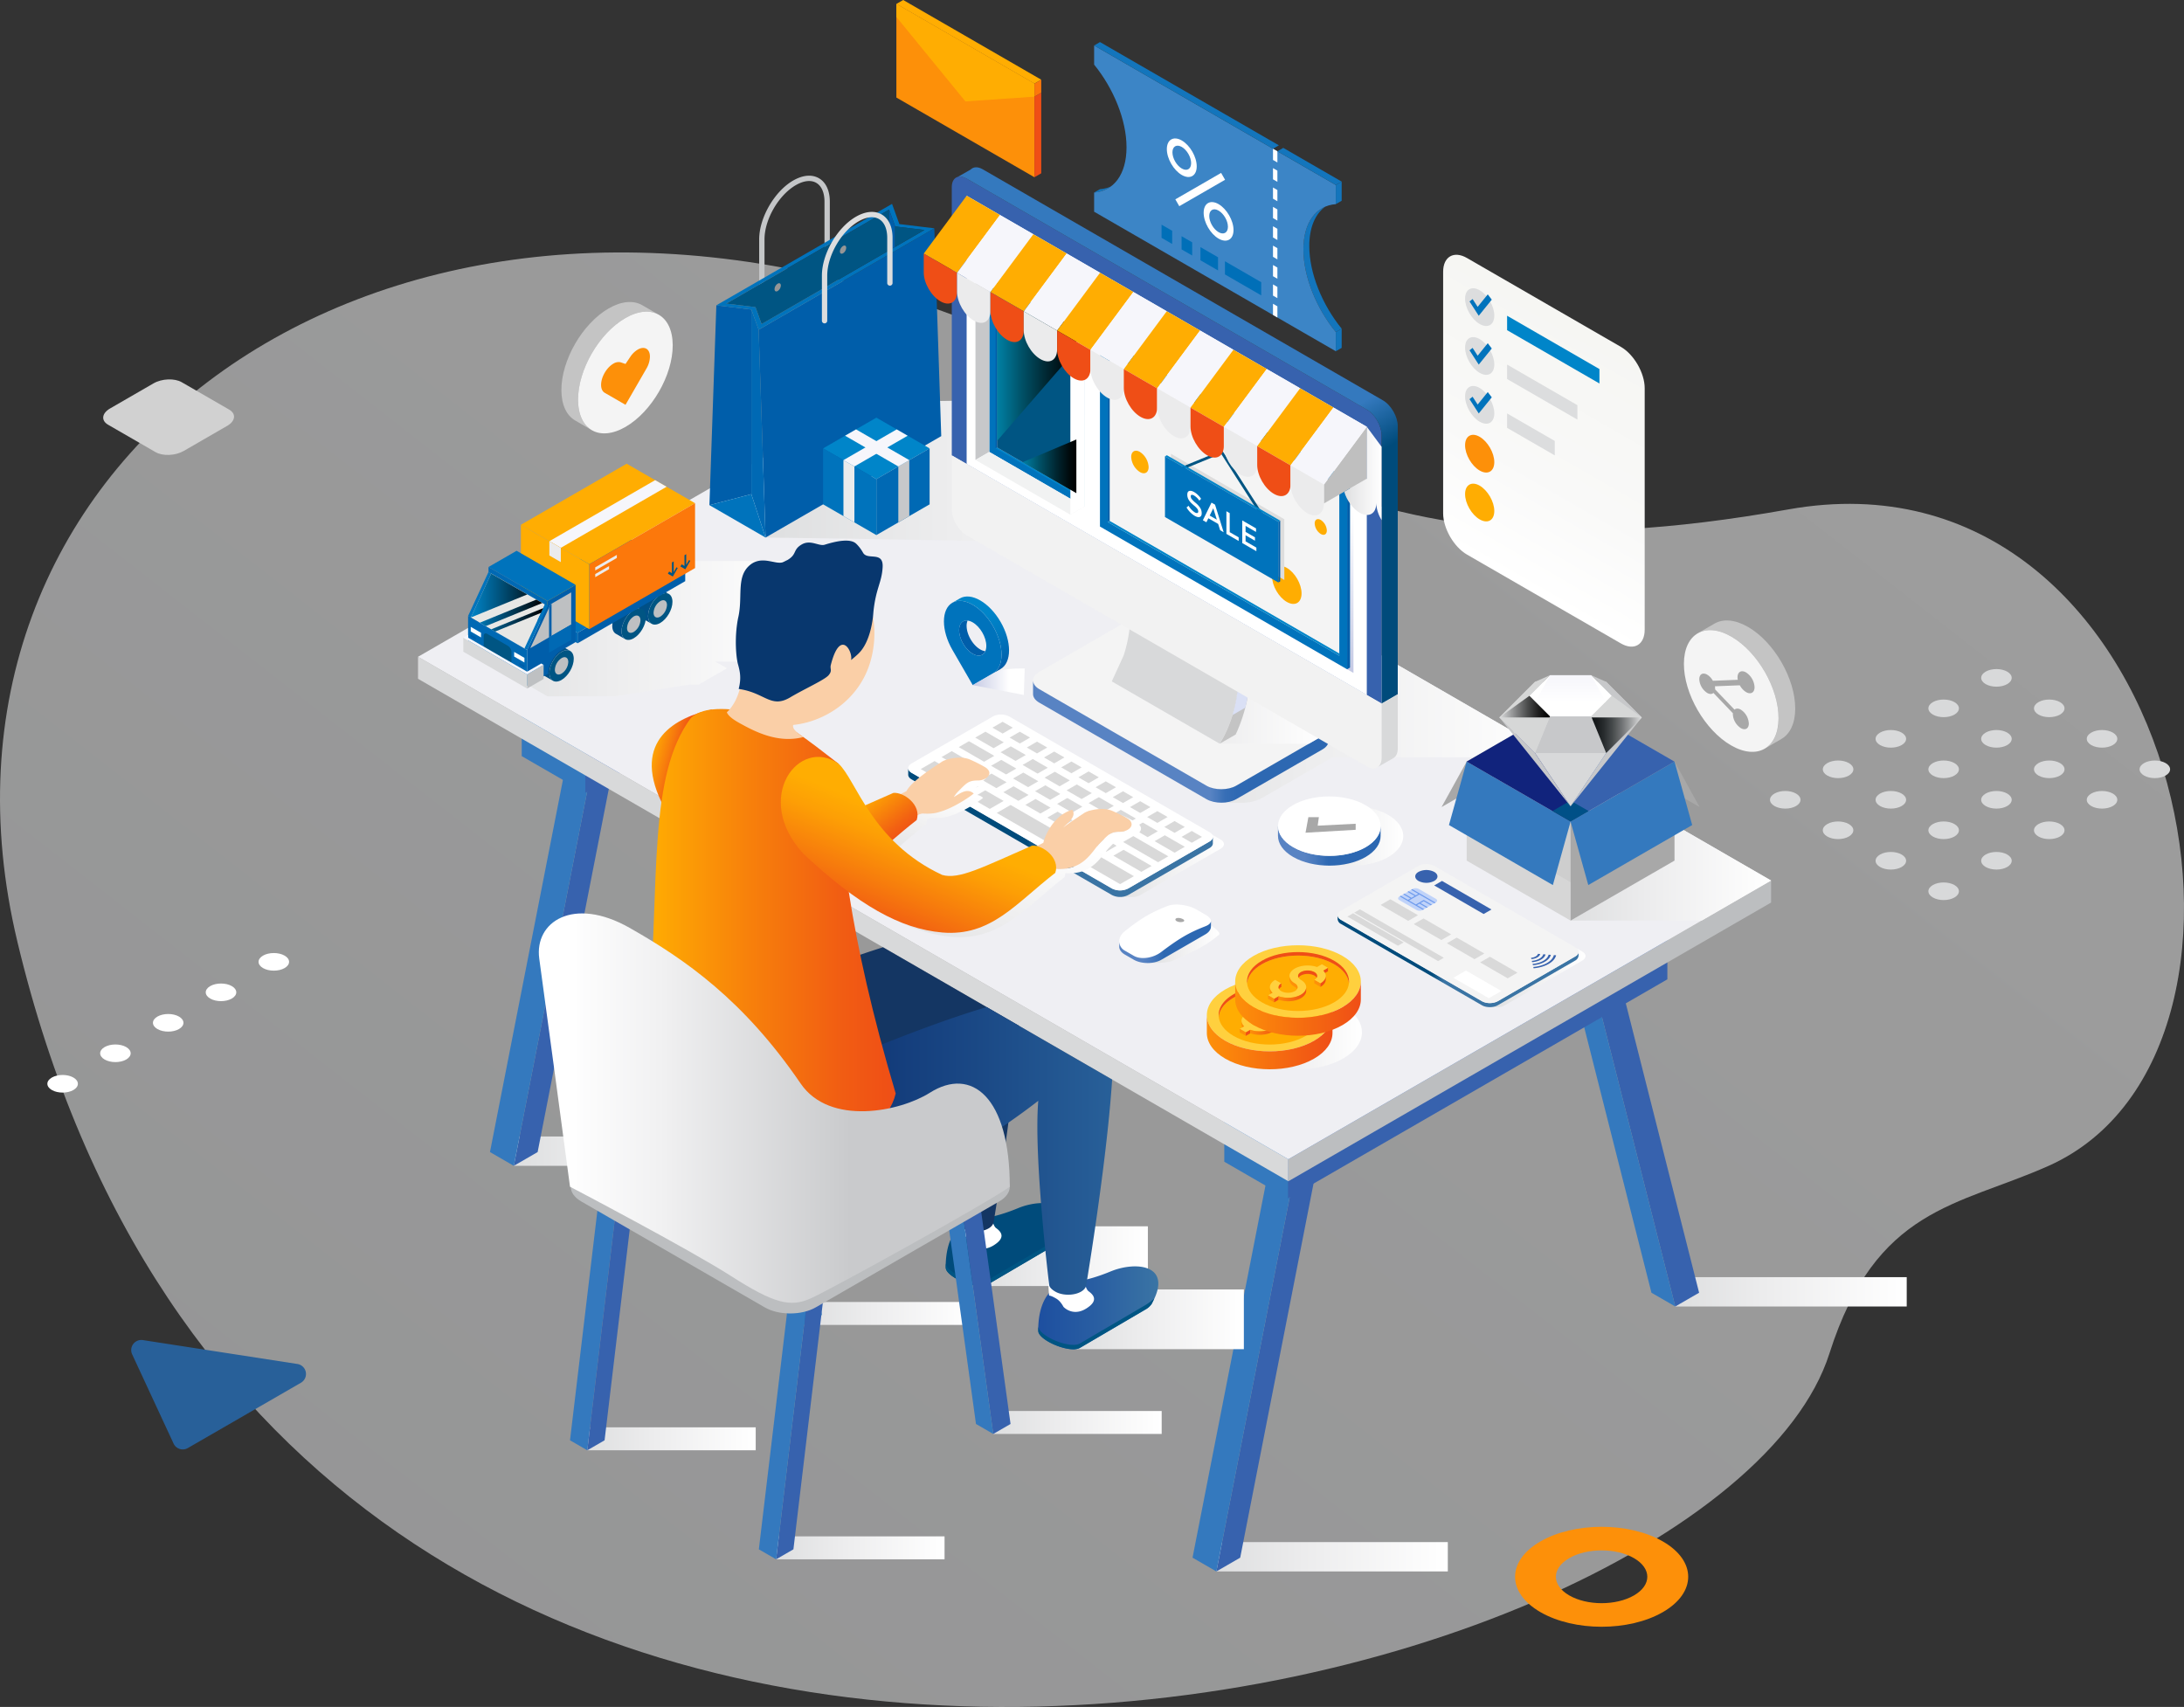 <svg xmlns="http://www.w3.org/2000/svg" xmlns:xlink="http://www.w3.org/1999/xlink" viewBox="0 0 1984.02 1550.66"><rect x="0" y="0" width="1984.02" height="1550.66" fill="#333333" stroke="none"/><defs><style>.cls-1{fill:none;}.cls-2,.cls-3{isolation:isolate;}.cls-3{opacity:0.52;fill:url(#linear-gradient);}.cls-4{fill:#286099;}.cls-5{fill:#fd9009;}.cls-6{fill:#d8d9da;}.cls-7{fill:#fff;}.cls-8{fill:#d1d1d1;}.cls-10,.cls-103,.cls-107,.cls-11,.cls-18,.cls-21,.cls-33,.cls-39,.cls-42,.cls-45,.cls-48,.cls-51,.cls-52,.cls-54,.cls-59,.cls-63,.cls-64,.cls-69,.cls-78,.cls-8,.cls-81,.cls-82,.cls-83,.cls-85,.cls-86,.cls-9,.cls-90,.cls-91,.cls-92,.cls-93{mix-blend-mode:multiply;}.cls-9{fill:url(#linear-gradient-2);}.cls-10{fill:url(#linear-gradient-3);}.cls-11{fill:url(#linear-gradient-4);}.cls-12{fill:#3762ae;}.cls-13{fill:#3479be;}.cls-14{fill:#0069b4;}.cls-15{fill:#0075bd;}.cls-16{fill:#bcbec0;}.cls-17{fill:#efeff3;}.cls-18{fill:url(#linear-gradient-5);}.cls-19{fill:url(#linear-gradient-6);}.cls-20{fill:#a8a8a8;}.cls-21{fill:url(#linear-gradient-7);}.cls-22,.cls-56{fill:#005583;}.cls-23{fill:#bec0c2;}.cls-24{fill:#005087;}.cls-25{fill:#0073bc;}.cls-26{fill:#005eaa;}.cls-27{fill:#ffad02;}.cls-28{fill:#f6f6fb;}.cls-29{fill:#fc780b;}.cls-30{fill:#ebebec;}.cls-31{fill:#e7e7e5;}.cls-109,.cls-110,.cls-32,.cls-56,.cls-57,.cls-58{mix-blend-mode:screen;}.cls-32{fill:url(#linear-gradient-8);}.cls-33{fill:url(#linear-gradient-9);}.cls-34{fill:#c4c6c8;}.cls-35{fill:#969696;}.cls-36{fill:#dcddde;}.cls-37{fill:#0085c9;}.cls-38{fill:#c7c8ca;}.cls-39{fill:url(#linear-gradient-10);}.cls-40{fill:url(#linear-gradient-11);}.cls-41{fill:url(#linear-gradient-12);}.cls-42{fill:url(#linear-gradient-13);}.cls-43{fill:#f4f4f4;}.cls-44{fill:url(#linear-gradient-14);}.cls-45{fill:url(#linear-gradient-15);}.cls-46{fill:#c8b7bd;}.cls-47{fill:#c4c4c4;}.cls-48{fill:#dae0f5;}.cls-49{fill:url(#linear-gradient-16);}.cls-50{fill:#f2f2f2;}.cls-51{fill:url(#linear-gradient-17);}.cls-52{fill:#ddd;}.cls-53{fill:#f1f2f2;}.cls-54{fill:url(#linear-gradient-18);}.cls-55{fill:#bdc3e3;}.cls-57{fill:url(#linear-gradient-19);}.cls-58{fill:url(#linear-gradient-20);}.cls-59{fill:url(#linear-gradient-21);}.cls-60{fill:#bfbfbf;}.cls-61{fill:#ef4e16;}.cls-62{fill:url(#linear-gradient-22);}.cls-63{fill:url(#linear-gradient-23);}.cls-64{fill:url(#linear-gradient-24);}.cls-65{fill:url(#linear-gradient-25);}.cls-66{fill:#d9d9d9;}.cls-67{fill:#c0d3f9;}.cls-68{fill:#6e9bed;}.cls-69{fill:url(#linear-gradient-26);}.cls-70{fill:#ffd03e;}.cls-71{fill:url(#linear-gradient-27);}.cls-72{fill:url(#linear-gradient-28);}.cls-73{fill:url(#linear-gradient-29);}.cls-74{fill:url(#linear-gradient-30);}.cls-75{fill:#1375bc;}.cls-76{fill:#3c85c6;}.cls-77{fill:#006fb8;}.cls-78{fill:url(#linear-gradient-31);}.cls-79{fill:url(#linear-gradient-32);}.cls-80{fill:url(#linear-gradient-33);}.cls-82{fill:url(#linear-gradient-34);}.cls-83{fill:url(#linear-gradient-35);}.cls-84{fill:url(#linear-gradient-36);}.cls-85{fill:url(#linear-gradient-37);}.cls-86{fill:url(#linear-gradient-38);}.cls-87{clip-path:url(#clip-path);}.cls-88{fill:#004b7b;}.cls-89{fill:#143663;}.cls-90{fill:url(#linear-gradient-39);}.cls-91{fill:url(#linear-gradient-40);}.cls-92{fill:url(#linear-gradient-41);}.cls-93{fill:url(#linear-gradient-42);}.cls-94{fill:url(#linear-gradient-43);}.cls-95{fill:url(#linear-gradient-44);}.cls-96{fill:#facfa7;}.cls-97{fill:url(#linear-gradient-45);}.cls-98{fill:url(#linear-gradient-46);}.cls-99{fill:url(#linear-gradient-47);}.cls-100{fill:#08376e;}.cls-101{fill:url(#linear-gradient-48);}.cls-102{fill:url(#linear-gradient-49);}.cls-103{fill:url(#linear-gradient-50);}.cls-104{fill:#d6d6d6;}.cls-105{fill:#cecece;}.cls-106{fill:#11237c;}.cls-107{fill:url(#linear-gradient-51);}.cls-108{fill:#d6d7d7;}.cls-109{fill:url(#linear-gradient-52);}.cls-110{fill:url(#linear-gradient-53);}</style><linearGradient id="linear-gradient" x1="446.71" y1="1446.59" x2="1386.45" y2="243.6" gradientUnits="userSpaceOnUse"><stop offset="0" stop-color="#f2f3f4"/><stop offset="0.85" stop-color="#fdfdfd"/><stop offset="1" stop-color="#fff"/></linearGradient><linearGradient id="linear-gradient-2" x1="1104.99" y1="1414.24" x2="1315.24" y2="1414.24" gradientUnits="userSpaceOnUse"><stop offset="0" stop-color="#dedfe0"/><stop offset="0.38" stop-color="#ececed"/><stop offset="1" stop-color="#fff"/></linearGradient><linearGradient id="linear-gradient-3" x1="466.76" y1="1045.76" x2="677.01" y2="1045.76" xlink:href="#linear-gradient-2"/><linearGradient id="linear-gradient-4" x1="1521.88" y1="1173.55" x2="1732.13" y2="1173.55" xlink:href="#linear-gradient-2"/><linearGradient id="linear-gradient-5" x1="1181.51" y1="759.41" x2="1274.73" y2="759.41" xlink:href="#linear-gradient-2"/><linearGradient id="linear-gradient-6" x1="1160.96" y1="768.38" x2="1254.23" y2="768.38" gradientUnits="userSpaceOnUse"><stop offset="0.26" stop-color="#5883c3"/><stop offset="0.36" stop-color="#4879bd"/><stop offset="0.49" stop-color="#2d68b2"/></linearGradient><linearGradient id="linear-gradient-7" x1="435.08" y1="571.09" x2="728.54" y2="571.09" xlink:href="#linear-gradient-2"/><linearGradient id="linear-gradient-8" x1="427.64" y1="547.36" x2="493.47" y2="547.36" gradientUnits="userSpaceOnUse"><stop offset="0" stop-color="#0085c9"/><stop offset="0.37" stop-color="#005682"/><stop offset="1"/></linearGradient><linearGradient id="linear-gradient-9" x1="695.47" y1="426.66" x2="1110.45" y2="426.66" xlink:href="#linear-gradient-2"/><linearGradient id="linear-gradient-10" x1="1042.7" y1="857.74" x2="1107.68" y2="857.74" xlink:href="#linear-gradient-2"/><linearGradient id="linear-gradient-11" x1="1016.77" y1="855.69" x2="1100.1" y2="855.69" xlink:href="#linear-gradient-6"/><linearGradient id="linear-gradient-12" x1="1344.22" y1="510.48" x2="1460.88" y2="308.41" gradientUnits="userSpaceOnUse"><stop offset="0" stop-color="#fff"/><stop offset="0.41" stop-color="#f9f9f8"/><stop offset="1" stop-color="#f6f6f3"/></linearGradient><linearGradient id="linear-gradient-13" x1="1036.52" y1="648.77" x2="1414.87" y2="648.77" xlink:href="#linear-gradient-2"/><linearGradient id="linear-gradient-14" x1="-8734.15" y1="673.86" x2="-8465.63" y2="673.86" gradientTransform="matrix(-1, 0, 0, 1, -7527.16, 0)" gradientUnits="userSpaceOnUse"><stop offset="0.24" stop-color="#2d68b2"/><stop offset="0.31" stop-color="#2f69b3"/><stop offset="0.35" stop-color="#376eb6"/><stop offset="0.37" stop-color="#4577bb"/><stop offset="0.4" stop-color="#5783c3"/><stop offset="0.4" stop-color="#5883c3"/></linearGradient><linearGradient id="linear-gradient-15" x1="1033.86" y1="643.12" x2="1203.41" y2="643.12" xlink:href="#linear-gradient-2"/><linearGradient id="linear-gradient-16" x1="-8469.32" y1="49.42" x2="-8803.77" y2="628.7" gradientTransform="matrix(-1, 0, 0, 1, -7527.16, 0)" gradientUnits="userSpaceOnUse"><stop offset="0.63" stop-color="#3479be"/><stop offset="0.7" stop-color="#004b7b"/></linearGradient><linearGradient id="linear-gradient-17" x1="1117.26" y1="611.32" x2="1117.26" y2="311.47" gradientUnits="userSpaceOnUse"><stop offset="0" stop-color="#c4c9e4"/><stop offset="0.29" stop-color="#e8eaf5"/><stop offset="0.5" stop-color="#fff"/></linearGradient><linearGradient id="linear-gradient-18" x1="941.81" y1="427.24" x2="962.93" y2="390.66" gradientUnits="userSpaceOnUse"><stop offset="0" stop-color="#d1d7f3"/><stop offset="0.64" stop-color="#f2f4fc"/><stop offset="1" stop-color="#fff"/></linearGradient><linearGradient id="linear-gradient-19" x1="905.81" y1="328.8" x2="977.8" y2="328.8" gradientUnits="userSpaceOnUse"><stop offset="0" stop-color="#0080a4"/><stop offset="0.32" stop-color="#005066"/><stop offset="0.64" stop-color="#00252f"/><stop offset="0.87" stop-color="#000a0d"/><stop offset="1"/></linearGradient><linearGradient id="linear-gradient-20" x1="929.03" y1="423.63" x2="977.8" y2="423.63" xlink:href="#linear-gradient-19"/><linearGradient id="linear-gradient-21" x1="1221.14" y1="430.12" x2="1255.14" y2="430.12" xlink:href="#linear-gradient-2"/><linearGradient id="linear-gradient-22" x1="877.8" y1="540.23" x2="914.83" y2="604.38" gradientUnits="userSpaceOnUse"><stop offset="0.34" stop-color="#0085c9"/><stop offset="0.56" stop-color="#007cc2"/><stop offset="0.93" stop-color="#0064af"/><stop offset="1" stop-color="#005eaa"/></linearGradient><linearGradient id="linear-gradient-23" x1="883.64" y1="619.29" x2="930.9" y2="619.29" gradientUnits="userSpaceOnUse"><stop offset="0" stop-color="#c4c9e4"/><stop offset="0.2" stop-color="#d6d9ec"/><stop offset="0.7" stop-color="#fff"/></linearGradient><linearGradient id="linear-gradient-24" x1="1353.59" y1="888.21" x2="1440.28" y2="888.21" xlink:href="#linear-gradient-2"/><linearGradient id="linear-gradient-25" x1="-8615.41" y1="873.09" x2="-8396.53" y2="873.09" gradientTransform="matrix(-1, 0, 0, 1, -7181.37, 0)" gradientUnits="userSpaceOnUse"><stop offset="0.56" stop-color="#3a74a4"/><stop offset="0.61" stop-color="#004b7b"/></linearGradient><linearGradient id="linear-gradient-26" x1="1120.69" y1="937.65" x2="1237.23" y2="937.65" xlink:href="#linear-gradient-2"/><linearGradient id="linear-gradient-27" x1="1096.33" y1="946.76" x2="1210.48" y2="946.76" gradientUnits="userSpaceOnUse"><stop offset="0" stop-color="#fd9009"/><stop offset="1" stop-color="#ef4e16"/></linearGradient><linearGradient id="linear-gradient-28" x1="1135.79" y1="933.74" x2="1160.84" y2="933.74" xlink:href="#linear-gradient-27"/><linearGradient id="linear-gradient-29" x1="1122.08" y1="916.27" x2="1236.23" y2="916.27" xlink:href="#linear-gradient-27"/><linearGradient id="linear-gradient-30" x1="1161.54" y1="903.25" x2="1186.6" y2="903.25" xlink:href="#linear-gradient-27"/><linearGradient id="linear-gradient-31" x1="997.52" y1="785.76" x2="1098.47" y2="785.76" gradientTransform="translate(13.38)" xlink:href="#linear-gradient-2"/><linearGradient id="linear-gradient-32" x1="-8679.12" y1="756.35" x2="-8402.37" y2="756.35" gradientTransform="matrix(-1, 0, 0, 1, -7577.32, 0)" xlink:href="#linear-gradient-25"/><linearGradient id="linear-gradient-33" x1="825.05" y1="697.73" x2="825.06" y2="697.73" gradientTransform="matrix(1, 0, 0, 1, 0, 0)" xlink:href="#linear-gradient-25"/><linearGradient id="linear-gradient-34" x1="830.69" y1="794.91" x2="864.23" y2="714.42" xlink:href="#linear-gradient-2"/><linearGradient id="linear-gradient-35" x1="883.11" y1="898.23" x2="945.29" y2="748.99" xlink:href="#linear-gradient-2"/><linearGradient id="linear-gradient-36" x1="738.92" y1="807.27" x2="743.64" y2="795.95" xlink:href="#linear-gradient-2"/><linearGradient id="linear-gradient-37" x1="976.97" y1="1198.53" x2="1129.97" y2="1198.53" xlink:href="#linear-gradient-2"/><linearGradient id="linear-gradient-38" x1="889.77" y1="1141.15" x2="1042.77" y2="1141.15" xlink:href="#linear-gradient-2"/><clipPath id="clip-path"><polygon class="cls-1" points="1186.07 1082.17 547.4 713.44 547.4 729.3 548.33 728.93 482.47 1068.14 1120.69 1436.63 1186.6 1097.22 1185.63 1097.78 1186.07 1082.17"/></clipPath><linearGradient id="linear-gradient-39" x1="705.06" y1="1406.12" x2="858.06" y2="1406.12" xlink:href="#linear-gradient-2"/><linearGradient id="linear-gradient-40" x1="902.31" y1="1292.24" x2="1055.31" y2="1292.24" xlink:href="#linear-gradient-2"/><linearGradient id="linear-gradient-41" x1="533.52" y1="1307.08" x2="686.51" y2="1307.08" xlink:href="#linear-gradient-2"/><linearGradient id="linear-gradient-42" x1="730.77" y1="1193.19" x2="883.76" y2="1193.19" xlink:href="#linear-gradient-2"/><linearGradient id="linear-gradient-43" x1="-9212.5" y1="1188.07" x2="-9103.37" y2="1188.07" gradientTransform="matrix(-1, 0, 0, 1, -8160.24, 0)" gradientUnits="userSpaceOnUse"><stop offset="0" stop-color="#3a74a4"/><stop offset="0.52" stop-color="#295ea2"/><stop offset="1" stop-color="#1d4fa0"/></linearGradient><linearGradient id="linear-gradient-44" x1="-9171.7" y1="1038.67" x2="-8749.51" y2="1038.67" gradientTransform="matrix(-1, 0, 0, 1, -8160.24, 0)" gradientUnits="userSpaceOnUse"><stop offset="0" stop-color="#286099"/><stop offset="0.3" stop-color="#1a4885"/><stop offset="0.75" stop-color="#092b6c"/><stop offset="1" stop-color="#032063"/></linearGradient><linearGradient id="linear-gradient-45" x1="789.89" y1="786.22" x2="758.23" y2="746.22" gradientUnits="userSpaceOnUse"><stop offset="0" stop-color="#ef4e16"/><stop offset="0.26" stop-color="#f26212"/><stop offset="0.78" stop-color="#fb9507"/><stop offset="1" stop-color="#ffad02"/></linearGradient><linearGradient id="linear-gradient-46" x1="636.27" y1="692.66" x2="589.61" y2="680.16" gradientUnits="userSpaceOnUse"><stop offset="0.36" stop-color="#ef4e16"/><stop offset="0.62" stop-color="#f77b0d"/><stop offset="0.87" stop-color="#fd9f05"/><stop offset="1" stop-color="#ffad02"/></linearGradient><linearGradient id="linear-gradient-47" x1="-8973.93" y1="842.47" x2="-8749.51" y2="842.47" gradientTransform="matrix(-1, 0, 0, 1, -8160.24, 0)" gradientUnits="userSpaceOnUse"><stop offset="0" stop-color="#ef4e16"/><stop offset="0.21" stop-color="#f15c13"/><stop offset="0.59" stop-color="#f7800b"/><stop offset="1" stop-color="#ffad02"/></linearGradient><linearGradient id="linear-gradient-48" x1="794.71" y1="850.17" x2="836.38" y2="750.17" gradientUnits="userSpaceOnUse"><stop offset="0" stop-color="#ef4e16"/><stop offset="0.4" stop-color="#f6790d"/><stop offset="0.79" stop-color="#fd9f05"/><stop offset="1" stop-color="#ffad02"/></linearGradient><linearGradient id="linear-gradient-49" x1="917.32" y1="1006.65" x2="514.54" y2="1006.65" gradientUnits="userSpaceOnUse"><stop offset="0.36" stop-color="#c9cacc"/><stop offset="0.4" stop-color="#cdced0"/><stop offset="0.79" stop-color="#f1f1f2"/><stop offset="1" stop-color="#fff"/></linearGradient><linearGradient id="linear-gradient-50" x1="1426.77" y1="781.81" x2="1608.91" y2="781.81" xlink:href="#linear-gradient-2"/><linearGradient id="linear-gradient-51" x1="1426.77" y1="613.39" x2="1426.77" y2="638.23" gradientUnits="userSpaceOnUse"><stop offset="0" stop-color="#f6f6fb"/><stop offset="1" stop-color="#fff"/></linearGradient><linearGradient id="linear-gradient-52" x1="1362.11" y1="641.93" x2="1408.06" y2="641.93" gradientUnits="userSpaceOnUse"><stop offset="0" stop-color="#dedfe0"/><stop offset="0.07" stop-color="#c9cacb"/><stop offset="0.33" stop-color="#828384"/><stop offset="0.56" stop-color="#4a4b4b"/><stop offset="0.75" stop-color="#222"/><stop offset="0.91" stop-color="#090909"/><stop offset="1"/></linearGradient><linearGradient id="linear-gradient-53" x1="-9219.34" y1="667.92" x2="-9173.78" y2="667.92" gradientTransform="matrix(-1, 0, 0, 1, -7727.9, 0)" gradientUnits="userSpaceOnUse"><stop offset="0" stop-color="#dedfe0"/><stop offset="0.19" stop-color="#a7a9aa"/><stop offset="0.39" stop-color="#727476"/><stop offset="0.58" stop-color="#474b4c"/><stop offset="0.75" stop-color="#292d2f"/><stop offset="0.9" stop-color="#171a1c"/><stop offset="1" stop-color="#101416"/></linearGradient></defs><g class="cls-2"><g id="Background"><path class="cls-3" d="M1661.92,1229.52c42.36-133,116.28-133.6,198.74-170.25,236.24-105,120-660.16-236.24-596.47-429.92,76.87-502.48-93.5-795.18-189.33C328,109.36-87,425.08,15.75,855.3,260.46,1879.74,1556.69,1559.87,1661.92,1229.52Z"/><path class="cls-4" d="M120.06,1230.34l37.62,81.05a9.19,9.19,0,0,0,12.94,4.09l102.76-59.33a9.2,9.2,0,0,0-3.19-17.05l-140.38-21.71A9.19,9.19,0,0,0,120.06,1230.34Z"/><path class="cls-5" d="M1510.58,1400.31c-30.71-17.73-80.51-17.73-111.21,0s-30.72,46.48,0,64.21,80.5,17.73,111.22,0S1541.3,1418,1510.58,1400.31Zm-85,49.06c-16.22-9.37-16.22-24.55,0-33.91s42.51-9.37,58.73,0,16.22,24.54,0,33.91S1441.83,1458.73,1425.61,1449.37Z"/><path class="cls-6" d="M1803.84,621.46c5.41,3.13,14.19,3.13,19.6,0s5.41-8.19,0-11.31-14.19-3.13-19.6,0S1798.42,618.34,1803.84,621.46Z"/><path class="cls-6" d="M1851.8,649.16c5.41,3.12,14.19,3.12,19.6,0s5.42-8.2,0-11.32-14.19-3.13-19.6,0S1846.39,646,1851.8,649.16Z"/><path class="cls-6" d="M1899.76,676.85c5.42,3.12,14.19,3.12,19.61,0s5.41-8.2,0-11.32-14.19-3.13-19.61,0S1894.35,673.72,1899.76,676.85Z"/><ellipse class="cls-6" cx="1957.53" cy="698.88" rx="13.86" ry="8"/><path class="cls-6" d="M1755.88,649.16c5.41,3.12,14.18,3.12,19.6,0s5.41-8.2,0-11.32-14.19-3.13-19.6,0S1750.46,646,1755.88,649.16Z"/><path class="cls-6" d="M1803.84,676.85c5.41,3.12,14.19,3.12,19.6,0s5.41-8.2,0-11.32-14.19-3.13-19.6,0S1798.42,673.72,1803.84,676.85Z"/><path class="cls-6" d="M1851.8,704.54c5.42,3.12,14.19,3.12,19.61,0s5.41-8.2,0-11.32-14.18-3.13-19.6,0S1846.39,701.41,1851.8,704.54Z"/><path class="cls-6" d="M1919.37,720.91c-5.42-3.12-14.19-3.13-19.61,0s-5.41,8.19,0,11.32,14.19,3.12,19.61,0S1924.78,724,1919.37,720.91Z"/><path class="cls-6" d="M1707.91,676.85c5.42,3.12,14.19,3.12,19.61,0s5.41-8.2,0-11.32-14.19-3.13-19.61,0S1702.5,673.72,1707.91,676.85Z"/><path class="cls-6" d="M1755.88,704.54c5.41,3.12,14.18,3.12,19.6,0s5.41-8.2,0-11.32-14.19-3.13-19.6,0S1750.46,701.41,1755.88,704.54Z"/><path class="cls-6" d="M1803.84,732.23c5.41,3.12,14.19,3.12,19.6,0s5.41-8.19,0-11.32-14.19-3.13-19.6,0S1798.42,729.1,1803.84,732.23Z"/><path class="cls-6" d="M1871.41,748.6c-5.42-3.12-14.19-3.12-19.61,0s-5.41,8.2,0,11.32,14.19,3.13,19.61,0S1876.82,751.73,1871.41,748.6Z"/><path class="cls-6" d="M1660,704.54c5.41,3.12,14.19,3.12,19.6,0s5.41-8.2,0-11.32-14.19-3.13-19.6,0S1654.54,701.41,1660,704.54Z"/><path class="cls-6" d="M1707.91,732.23c5.42,3.12,14.19,3.12,19.61,0s5.41-8.19,0-11.32-14.19-3.13-19.61,0S1702.5,729.1,1707.91,732.23Z"/><path class="cls-6" d="M1755.88,759.92c5.41,3.13,14.18,3.13,19.6,0s5.41-8.19,0-11.32-14.19-3.12-19.6,0S1750.46,756.79,1755.88,759.92Z"/><ellipse class="cls-6" cx="1813.64" cy="781.95" rx="13.86" ry="8"/><path class="cls-6" d="M1631.59,720.91c-5.41-3.13-14.19-3.13-19.6,0s-5.42,8.19,0,11.32,14.19,3.12,19.6,0S1637,724,1631.59,720.91Z"/><path class="cls-6" d="M1679.55,748.6c-5.41-3.12-14.19-3.12-19.6,0s-5.41,8.19,0,11.32,14.19,3.13,19.6,0S1685,751.73,1679.55,748.6Z"/><path class="cls-6" d="M1727.52,776.29c-5.42-3.12-14.19-3.12-19.61,0s-5.41,8.2,0,11.32,14.19,3.13,19.61,0S1732.93,779.42,1727.52,776.29Z"/><path class="cls-6" d="M1775.48,804c-5.42-3.12-14.19-3.12-19.6,0s-5.42,8.2,0,11.32,14.18,3.13,19.6,0S1780.89,807.11,1775.48,804Z"/><path class="cls-7" d="M258.54,868.12c-5.41-3.12-14.19-3.12-19.6,0s-5.41,8.19,0,11.32,14.19,3.12,19.6,0S264,871.25,258.54,868.12Z"/><path class="cls-7" d="M210.58,895.81c-5.42-3.12-14.19-3.12-19.61,0s-5.41,8.19,0,11.32,14.19,3.13,19.61,0S216,898.94,210.58,895.81Z"/><path class="cls-7" d="M162.61,923.5c-5.41-3.12-14.18-3.12-19.6,0s-5.41,8.2,0,11.32,14.19,3.13,19.6,0S168,926.63,162.61,923.5Z"/><path class="cls-7" d="M114.65,951.19c-5.41-3.12-14.19-3.12-19.6,0s-5.41,8.2,0,11.32,14.19,3.13,19.6,0S120.06,954.32,114.65,951.19Z"/><path class="cls-7" d="M66.69,978.89c-5.42-3.13-14.19-3.13-19.6,0s-5.42,8.19,0,11.32,14.18,3.12,19.6,0S72.1,982,66.69,978.89Z"/><path class="cls-8" d="M165.08,347.22l43.1,24.88c6.57,3.79,5.74,10.42-1.85,14.8l-39.41,22.76c-7.59,4.38-19.06,4.85-25.63,1.06l-43.1-24.88c-6.57-3.79-5.75-10.42,1.84-14.8l39.41-22.76C147,343.9,158.51,343.43,165.08,347.22Z"/><rect class="cls-9" x="1104.99" y="1400.91" width="210.25" height="26.65"/><rect class="cls-10" x="466.76" y="1032.43" width="210.25" height="26.65"/><rect class="cls-11" x="1521.88" y="1160.22" width="210.25" height="26.65"/><polygon class="cls-12" points="1521.88 1186.87 1450.68 905.78 1472.33 893.28 1543.53 1174.37 1521.88 1186.87"/><polygon class="cls-12" points="1126.64 1415.06 1197.85 1051.76 1176.19 1064.26 1104.99 1427.56 1126.64 1415.06"/><polygon class="cls-13" points="1104.99 1427.56 1083.34 1415.06 1154.54 1051.76 1176.19 1064.26 1104.99 1427.56"/><polygon class="cls-13" points="1521.88 1186.87 1500.23 1174.37 1429.03 893.28 1450.68 905.78 1521.88 1186.87"/><polygon class="cls-12" points="1169.92 1018.72 1169.92 1088.72 1514.69 889.67 1514.69 819.67 1169.92 1018.72"/><polygon class="cls-13" points="1112.19 985.38 1112.19 1055.38 1169.92 1088.72 1169.92 1018.72 1112.19 985.38"/><polygon class="cls-14" points="883.65 776.19 812.45 537.3 834.1 524.8 905.3 763.69 883.65 776.19"/><polygon class="cls-12" points="488.41 1046.58 559.62 683.27 537.97 695.77 466.76 1059.08 488.41 1046.58"/><polygon class="cls-13" points="466.76 1059.08 445.11 1046.58 516.32 683.27 537.97 695.77 466.76 1059.08"/><polygon class="cls-15" points="883.65 776.19 862 763.69 790.8 524.8 812.45 537.3 883.65 776.19"/><polygon class="cls-12" points="531.7 650.23 531.7 720.24 876.47 521.18 876.47 451.18 531.7 650.23"/><polygon class="cls-13" points="473.96 616.9 473.96 686.9 531.7 720.24 531.7 650.23 473.96 616.9"/><polygon class="cls-6" points="1170.37 1073.11 379.75 616.65 379.75 596.65 1170.37 1053.11 1170.37 1073.11"/><polygon class="cls-16" points="1170.37 1053.11 1608.91 799.92 1608.91 819.92 1170.37 1073.11 1170.37 1053.11"/><polygon class="cls-17" points="379.75 596.65 818.29 343.46 1608.9 799.92 1170.37 1053.11 379.75 596.65"/><path class="cls-18" d="M1261,740.31c-9.74-5.63-22.7-8.22-35.42-7.84h-20v3.27a52.27,52.27,0,0,0-10.55,4.57c-18.14,10.55-18,27.64.22,38.18A52.57,52.57,0,0,0,1205.6,783v3.42h23.93c11.5-.19,22.9-2.81,31.66-7.89C1279.33,768,1279.24,750.86,1261,740.31Z"/><path class="cls-19" d="M1174.73,778.49c-9.19-5.3-13.79-12.26-13.77-19.22l0-8.91c0,7,4.57,13.92,13.76,19.23,18.27,10.54,47.78,10.54,65.92,0,9-5.25,13.53-12.1,13.55-19l0,8.91c0,6.86-4.54,13.71-13.55,19C1222.5,789,1193,789,1174.73,778.49Z"/><path class="cls-7" d="M1174.76,769.59c-18.26-10.54-18.36-27.64-.22-38.18s47.67-10.54,65.93,0,18.35,27.64.21,38.19S1193,780.13,1174.76,769.59Z"/><polygon class="cls-20" points="1231.53 748.33 1197.04 750.08 1198.11 742.33 1188.58 742.33 1185.99 756.46 1231.53 753.83 1231.53 748.33"/><path class="cls-21" d="M728.54,581.36V509.64H626.44l-8.93,5.15H605.87L508.1,571.24l-12.7,7.33c-6.8,3.93-23.34,7.11-36.95,7.11l-4,2.33H450.1l-15,8.67,62.11,35.86h60.63L627,621.83h7.86l25.52-14.73h0L649.74,601h44.83Z"/><path class="cls-22" d="M502.34,618.45c-2-1.16-3.24-3.64-3.24-7.16,0-7.06,4.95-15.64,11.06-19.16,3.05-1.77,5.82-1.93,7.82-.78s3.24,3.64,3.24,7.16c0,7.06-5,15.64-11.06,19.16C507.11,619.43,504.34,619.6,502.34,618.45Z"/><path class="cls-23" d="M504.07,608.42a13.43,13.43,0,0,1,6.09-10.55c3.36-2,6.09-.37,6.09,3.51a13.46,13.46,0,0,1-6.09,10.55C506.79,613.87,504.07,612.3,504.07,608.42Z"/><path class="cls-24" d="M499.1,611.29c0-7.06,4.95-15.64,11.06-19.16,3.05-1.77,5.82-1.93,7.82-.78l-8.46-4.89c-2-1.15-4.77-1-7.83.78-6.11,3.53-11.06,12.11-11.06,19.16,0,3.53,1.24,6,3.24,7.16l8.47,4.89C500.34,617.29,499.1,614.81,499.1,611.29Z"/><path class="cls-22" d="M592,566.69c-2-1.16-3.24-3.63-3.24-7.16,0-7.06,5-15.63,11.06-19.16,3.06-1.76,5.82-1.93,7.82-.78s3.24,3.64,3.24,7.17c0,7-5,15.63-11.06,19.15C596.75,567.68,594,567.84,592,566.69Z"/><path class="cls-23" d="M593.72,556.66a13.46,13.46,0,0,1,6.09-10.55c3.36-1.94,6.09-.37,6.09,3.51a13.46,13.46,0,0,1-6.09,10.55C596.45,562.11,593.72,560.54,593.72,556.66Z"/><path class="cls-24" d="M588.75,559.53c0-7.06,5-15.63,11.06-19.16,3.06-1.77,5.82-1.93,7.82-.78l-8.46-4.88c-2-1.16-4.77-1-7.83.77-6.11,3.53-11.06,12.1-11.06,19.16,0,3.53,1.24,6,3.24,7.16l8.47,4.89C590,565.53,588.75,563.06,588.75,559.53Z"/><path class="cls-22" d="M567.9,580.59c-2-1.15-3.24-3.63-3.24-7.16,0-7,5-15.63,11.06-19.15,3.06-1.77,5.82-1.94,7.82-.78s3.24,3.63,3.24,7.16c0,7.06-4.95,15.63-11.06,19.16C572.66,581.58,569.9,581.75,567.9,580.59Z"/><path class="cls-23" d="M569.63,570.56A13.49,13.49,0,0,1,575.72,560c3.36-1.94,6.09-.36,6.09,3.52a13.48,13.48,0,0,1-6.09,10.55C572.36,576,569.63,574.45,569.63,570.56Z"/><path class="cls-24" d="M564.66,573.43c0-7,5-15.63,11.06-19.15,3.06-1.77,5.82-1.94,7.82-.78l-8.47-4.89c-2-1.15-4.76-1-7.82.78-6.11,3.53-11.06,12.1-11.06,19.16,0,3.52,1.24,6,3.24,7.16l8.47,4.88C565.9,579.44,564.66,577,564.66,573.43Z"/><polygon class="cls-25" points="622.48 518.41 524.71 574.85 467.47 541.8 565.24 485.36 622.48 518.41"/><polygon class="cls-26" points="622.48 527.94 524.71 584.38 524.71 574.85 622.48 518.41 622.48 527.94"/><polygon class="cls-14" points="524.71 584.38 467.47 551.33 467.47 541.8 524.71 574.85 524.71 584.38"/><polygon class="cls-27" points="631.4 457.12 535.32 512.59 473.2 476.73 569.29 421.25 631.4 457.12"/><polygon class="cls-28" points="605.56 442.19 509.47 497.66 499.06 491.65 595.14 436.18 605.56 442.19"/><polygon class="cls-29" points="631.41 516.06 535.32 571.54 535.32 512.59 631.41 457.11 631.41 516.06"/><polygon class="cls-27" points="535.32 571.54 473.21 535.68 473.21 476.73 535.32 512.59 535.32 571.54"/><polygon class="cls-22" points="625.94 508.77 623.38 513.21 623.38 503.48 621.8 504.39 621.8 514.13 619.23 512.64 618.11 514.59 622.59 517.17 627.06 509.42 625.94 508.77"/><polygon class="cls-22" points="614.56 515.34 612 519.78 612 510.05 610.42 510.96 610.42 520.7 607.85 519.21 606.74 521.16 611.21 523.74 615.68 515.99 614.56 515.34"/><polygon class="cls-30" points="560.36 506.88 540.74 518.21 540.74 515.4 560.36 504.08 560.36 506.88"/><polygon class="cls-30" points="553.3 517.06 540.74 524.31 540.74 521.51 553.3 514.25 553.3 517.06"/><polygon class="cls-30" points="509.47 497.66 509.47 510.65 499.06 504.63 499.06 491.65 509.47 497.66"/><path class="cls-26" d="M522.89,583.33v-52L497.36,546v4.53l-18.54,39.93V623l19.05-11c0-7.86,5.52-17.41,12.32-21.34Z"/><polygon class="cls-23" points="518.88 567.36 481.74 588.81 500.27 548.88 518.88 538.14 518.88 567.36"/><polygon class="cls-14" points="518.88 581.27 498.79 592.87 498.78 578.96 518.88 567.36 518.88 581.27"/><polygon class="cls-26" points="501.04 548.44 500.27 548.88 498.78 552.09 498.78 578.96 501.04 577.66 501.04 548.44"/><polygon class="cls-25" points="497.37 546.03 443.77 515.09 469.3 500.35 522.89 531.29 497.37 546.03"/><polygon class="cls-14" points="443.77 519.62 497.37 550.56 497.37 546.03 443.77 515.09 443.77 519.62"/><path class="cls-31" d="M476.41,589.1l-48.77-28.16L446.18,521,495,549.17Q485.69,569.14,476.41,589.1Z"/><path class="cls-25" d="M476.41,589.1l2.41,1.39q9.29-20,18.54-39.93L495,549.17Q485.69,569.14,476.41,589.1Z"/><path class="cls-25" d="M425.23,559.55l2.41,1.39L446.18,521l-2.41-1.39Z"/><polygon class="cls-14" points="478.82 590.49 478.82 622.99 425.23 592.05 425.23 559.55 478.82 590.49"/><path class="cls-22" d="M464.64,592.3V602l-25.22-14.57v-9.68c0-2.07,1.45-2.91,3.24-1.88l18.73,10.82A7.17,7.17,0,0,1,464.64,592.3Z"/><polygon class="cls-7" points="476.41 601.83 467.07 596.44 467.07 592.22 476.41 597.61 476.41 601.83"/><polygon class="cls-26" points="476.41 606.68 471.75 603.98 471.75 601.87 476.41 604.57 476.41 606.68"/><polygon class="cls-26" points="427.64 578.52 432.31 581.21 432.31 579.1 427.64 576.41 427.64 578.52"/><polygon class="cls-7" points="427.64 573.67 436.98 579.07 436.98 574.85 427.64 569.45 427.64 573.67"/><polygon class="cls-23" points="478.82 612.68 493.84 604 493.84 616.82 478.82 625.49 478.82 612.68"/><polygon class="cls-6" points="420.9 579.24 478.82 612.68 478.82 625.49 420.9 592.05 420.9 579.24"/><polygon class="cls-28" points="425.23 576.73 420.9 579.24 478.82 612.68 493.84 604 491.68 602.75 478.82 610.18 425.23 579.24 425.23 576.73"/><path class="cls-32" d="M487.21,544.7l-51.36,21,5.4,3.12,51.36-21Zm-41,27,3.55,2.05,41.71-17q1-2.14,2-4.31Zm0-50.65-18.54,39.93L479,540Z"/><path class="cls-33" d="M1049.71,361.19c-113.41,1.26-135.55,2.52-249,3.78L855,396.26q-79.73,46-159.48,92.08c113.41,1.26,135.55,2.52,249,3.78l166-95.86Z"/><path class="cls-34" d="M753.84,224.34V183.22c0-10.06-3.52-17.62-9.91-21.31S729.24,159,720.54,164c-17,9.83-30.89,33.82-30.89,53.48v41.12h0a2.43,2.43,0,1,0,4.85,0h0V217.47c0-18.11,12.77-40.22,28.46-49.28,7.14-4.12,13.73-4.86,18.55-2.08S749,175,749,183.22v41.12h0a2.43,2.43,0,0,0,4.85,0Z"/><path class="cls-26" d="M855.06,396.2,695.47,488.34q-3.13-94.39-6.29-188.8L848.77,207.4Q851.92,301.79,855.06,396.2Z"/><polygon class="cls-26" points="650.76 277.35 644.47 458.9 682.55 448.93 682.55 281.18 650.76 277.35"/><polygon class="cls-14" points="695.47 488.34 689.18 299.54 682.55 281.18 682.55 281.18 682.55 448.93 682.55 448.93 695.47 488.34"/><path class="cls-25" d="M817,203.57l-6.63-18.36L650.76,277.35l31.79,3.83,6.63,18.35L848.77,207.4ZM686.31,279l-26.58-3.2,147.94-85.42c1.88,5.18,5.55,15.35,5.55,15.35l26.59,3.2-148,85.42Z"/><polygon class="cls-25" points="695.47 488.34 644.47 458.9 682.55 448.93 695.47 488.34"/><polygon class="cls-22" points="807.67 190.39 807.67 227.49 691.85 294.36 686.31 279.01 659.73 275.81 807.67 190.39"/><polygon class="cls-26" points="813.22 205.74 813.22 224.29 807.67 227.49 807.67 190.39 813.22 205.74"/><polygon class="cls-22" points="813.22 205.74 839.81 208.94 813.22 224.29 813.22 205.74"/><path class="cls-35" d="M703.61,262.7a6.33,6.33,0,0,1,2.87-5c1.59-.92,2.87-.18,2.87,1.65a6.34,6.34,0,0,1-2.87,5C704.9,265.27,703.61,264.53,703.61,262.7Z"/><path class="cls-35" d="M763,228.45a6.32,6.32,0,0,1,2.87-5c1.58-.92,2.86-.17,2.86,1.65a6.35,6.35,0,0,1-2.86,5C764.23,231,763,230.27,763,228.45Z"/><path class="cls-36" d="M810.83,257.24V216.12c0-10.06-3.52-17.62-9.91-21.31s-14.69-2.94-23.39,2.08c-17,9.83-30.89,33.82-30.89,53.48V291.5h0a2.43,2.43,0,0,0,4.85,0h0V250.37c0-18.11,12.77-40.22,28.46-49.28,7.14-4.12,13.73-4.86,18.55-2.08s7.48,8.86,7.48,17.11v41.12h0a2.43,2.43,0,0,0,4.85,0Z"/><polygon class="cls-37" points="796.12 435.27 747.74 407.33 796.12 379.4 844.5 407.33 796.12 435.27"/><polygon class="cls-14" points="796.12 486.1 844.5 458.17 844.5 407.33 796.12 435.26 796.12 486.1"/><polygon class="cls-25" points="796.12 486.1 747.74 458.17 747.74 407.33 796.12 435.26 796.12 486.1"/><polygon class="cls-30" points="776.18 474.59 766.21 468.83 766.21 418 776.18 423.75 776.18 474.59"/><polygon class="cls-28" points="776.18 423.75 766.21 418 814.59 390.07 824.56 395.82 776.18 423.75"/><polygon class="cls-38" points="816.06 474.59 826.03 468.83 826.03 418 816.06 423.75 816.06 474.59"/><polygon class="cls-28" points="816.06 423.75 826.03 418 777.65 390.07 767.68 395.82 816.06 423.75"/><path class="cls-39" d="M1100.1,840.62s-1.69,6.22-5.19,8.24l-33,19.07-1.67-1.14s-7.81,4.07-17.5,8.07c18.6,0,21.35-1.28,24.87-3,20.61-9.19,29.7-14.14,39.75-22.71C1109.61,847,1100.1,840.62,1100.1,840.62Z"/><path class="cls-7" d="M1094.89,830.84c3.28,1.89,5.15,3.87,5.21,5.69.06,2-2,3.84-5.65,5.16-14.83,5.81-23.41,11-39.32,22.95-6.92,5.47-18.23,7.67-25.15,3.68l-8.06-4.65a9.53,9.53,0,0,1-5.14-8.19c-.08-3.19,1.38-6.56,4.86-9.34,15.16-12.29,25.34-17.89,39.61-23.29,6.85-2.48,18.66-.66,25.58,3.34Z"/><path class="cls-40" d="M1094.45,841.69c-14.83,5.81-23.41,11-39.32,22.95-6.92,5.47-18.23,7.67-25.15,3.68l-8.06-4.65a9.53,9.53,0,0,1-5.14-8.19v4.13a4.45,4.45,0,0,0,0,.73v.13h0c.2,2.45,1.91,4.87,5.15,6.74l8.06,4.65c6.92,4,18.14,4,25.07,0l39.84-23c3.5-2,5.23-4.69,5.18-7.34h0v-5C1100.16,838.55,1098.06,840.37,1094.45,841.69Z"/><path class="cls-20" d="M1069,836.88c-1.58-.91-1.63-2.23-.07-2.77s4.18,0,5.76.92c1.42.8,1.52,1.8,0,2.34A7.93,7.93,0,0,1,1069,836.88Z"/><path class="cls-41" d="M1494.09,572c0,13.75-9.74,19.38-21.65,12.5l-139.78-80.7c-11.91-6.88-21.66-23.75-21.66-37.5V246.88c0-13.75,9.75-19.37,21.66-12.5l139.78,80.71c11.91,6.88,21.65,23.75,21.65,37.5Z"/><path class="cls-36" d="M1330.93,271.35c0-8.46,5.94-11.89,13.27-7.66s13.27,14.52,13.27,23-5.94,11.89-13.27,7.66S1330.93,279.81,1330.93,271.35Z"/><polygon class="cls-37" points="1369.1 286.83 1452.99 335.27 1452.99 348.38 1369.1 299.94 1369.1 286.83"/><path class="cls-36" d="M1330.93,315.72c0-8.46,6-11.89,13.27-7.66s13.27,14.52,13.27,23-5.94,11.89-13.27,7.66S1330.93,324.19,1330.93,315.72Z"/><polygon class="cls-36" points="1369.1 331.2 1432.97 368.08 1432.97 381.19 1369.1 344.31 1369.1 331.2"/><path class="cls-36" d="M1330.93,360.1c0-8.46,6-11.89,13.27-7.66s13.27,14.52,13.27,23-5.94,11.89-13.27,7.66S1330.93,368.56,1330.93,360.1Z"/><polygon class="cls-36" points="1369.1 375.58 1412.4 400.58 1412.4 413.69 1369.1 388.69 1369.1 375.58"/><path class="cls-5" d="M1330.93,404.47c0-8.46,6-11.89,13.27-7.66s13.27,14.52,13.27,23-5.94,11.89-13.27,7.66S1330.93,412.94,1330.93,404.47Z"/><path class="cls-27" d="M1330.93,448.85c0-8.47,6-11.89,13.27-7.66s13.27,14.52,13.27,23-5.94,11.89-13.27,7.66S1330.93,457.31,1330.93,448.85Z"/><polygon class="cls-25" points="1343.35 286.85 1344.67 285.21 1355.18 272.21 1351.53 267.42 1342.35 278.77 1337.75 271.65 1334.96 273.87 1341.45 283.92 1343.35 286.85"/><polygon class="cls-25" points="1342.35 323.15 1337.74 316.02 1334.96 318.24 1341.45 328.3 1343.35 331.22 1344.67 329.58 1355.18 316.59 1351.53 311.79 1342.35 323.15"/><polygon class="cls-25" points="1342.35 367.52 1337.75 360.4 1334.96 362.62 1341.45 372.67 1343.35 375.6 1344.67 373.96 1355.18 360.96 1351.53 356.17 1342.35 367.52"/><path class="cls-42" d="M1210.58,687.9h204.29L1207.75,568.32l-165.66,95.13c-7.42,4.28-7.42,11.29,0,15.58,0,0,79.13,45.66,79.5,45.84l-12.09,4.35h19.41a36.89,36.89,0,0,0,18.6-4.9Z"/><path class="cls-43" d="M1022.46,565.08c7.42-4.28,19.56-4.28,27,0l152,87.76c7.42,4.28,7.42,11.29,0,15.58L1123,713.71c-7.42,4.27-19.56,4.27-27,0L944,626c-7.42-4.28-7.42-11.29,0-15.58Z"/><path class="cls-44" d="M944,626l152,87.76c7.42,4.27,19.56,4.27,27,0l78.44-45.29c3.57-2.06,5.4-4.75,5.54-7.46,0,0,0,11.95,0,11.95,0,2.83-1.84,5.66-5.56,7.81L1123,726c-7.42,4.28-19.56,4.28-27,0L944,638.25c-3.86-2.23-5.69-5.19-5.54-8.12V618.49C938.62,621.21,940.46,623.89,944,626Z"/><path class="cls-45" d="M1105.36,610.66l-1.33,0h-70.17c.32,2.55,2.14,5.05,5.49,7L1123.1,666l-.6,1.3-14.42,8.32H1189l14.41-8.32Z"/><path class="cls-6" d="M1020.87,595.21A129.5,129.5,0,0,0,1027,554l10.79-6.23c0,2.76,0,7-.36,12.25L1125,610.59c0,9.25,0,37-17,65L1010,619Z"/><polygon class="cls-46" points="1026.99 553.98 1125.04 610.59 1135.83 604.36 1037.78 547.75 1026.99 553.98"/><path class="cls-47" d="M1108.08,675.59c17-28,17-55.75,17-65l10.79-6.23a144.67,144.67,0,0,1-13.33,62.91Z"/><path class="cls-48" d="M1119.64,649.6l11.59-6.7A144.86,144.86,0,0,0,1135,622l-10.9,6.3A124.53,124.53,0,0,1,1119.64,649.6Z"/><path class="cls-12" d="M864.63,170c0-8.57,6.07-12.07,13.49-7.79l363.53,209.88c7.42,4.29,13.49,14.8,13.49,23.37V639.16L864.64,413.7Z"/><path class="cls-49" d="M892.75,153.8l363.53,209.88c7.42,4.29,13.49,14.8,13.49,23.36V630.72l-14.63,8.44V395.49c0-8.57-6.07-19.08-13.49-23.37L878.12,162.24c-3-1.75-5.81-2.18-8.08-1.52l11.7-6.66C884.19,151.49,888.21,151.18,892.75,153.8Z"/><path class="cls-50" d="M1255.14,639.16v49.26c0,8.57-6.07,12.07-13.49,7.79L878.12,486.33c-7.42-4.29-13.49-14.8-13.49-23.37V413.7Z"/><path class="cls-6" d="M1255.14,688.42V639.16l14.63-8.44V680c0,4.3-1.54,7.33-4,8.73l-14,8C1253.84,695.21,1255.14,692.36,1255.14,688.42Z"/><polygon class="cls-7" points="878.12 421.49 1241.65 631.37 1241.65 387.7 878.12 177.82 878.12 421.49"/><polygon class="cls-51" points="1226.42 436.23 1226.42 439.31 1004.99 311.47 1004.99 481.68 1229.53 611.32 1229.53 441.11 1226.42 436.23"/><polygon class="cls-25" points="999.24 478.33 1223.78 607.97 1223.78 437.76 999.24 308.12 999.24 478.33"/><polygon class="cls-43" points="1216.67 441.86 1006.35 320.43 1006.35 474.23 1216.67 595.66 1216.67 441.86"/><polygon class="cls-26" points="1226.42 436.23 1223.78 437.76 1223.78 607.97 1226.42 606.44 1226.42 436.23"/><polygon class="cls-37" points="1001.88 306.6 999.24 308.12 1223.78 437.76 1226.42 436.23 1001.88 306.6"/><polygon class="cls-26" points="1008.08 321.43 1006.35 320.43 1006.35 474.23 1008.08 473.23 1008.08 321.43"/><polygon class="cls-37" points="1008.08 473.23 1006.35 474.23 1216.67 595.66 1216.67 593.66 1008.08 473.23"/><path class="cls-27" d="M1155.58,523.61c0-8.55,6-12,13.4-7.74s13.4,14.66,13.4,23.2-6,12-13.4,7.74S1155.58,532.15,1155.58,523.61Z"/><path class="cls-27" d="M1027.62,415.12c0-5.05,3.54-7.09,7.92-4.57a17.52,17.52,0,0,1,7.91,13.71c0,5.06-3.54,7.1-7.91,4.58A17.5,17.5,0,0,1,1027.62,415.12Z"/><path class="cls-27" d="M1194.31,475.53c0-3.52,2.47-4.94,5.51-3.18a12.18,12.18,0,0,1,5.52,9.55c0,3.52-2.47,4.94-5.52,3.18A12.18,12.18,0,0,1,1194.31,475.53Z"/><polygon class="cls-52" points="1063.77 412.26 1166.73 471.7 1166.73 526.86 1063.77 467.42 1063.77 412.26"/><polygon class="cls-26" points="1162.99 472.99 1161.26 473.99 1161.26 529.14 1162.99 528.14 1162.99 472.99"/><path class="cls-22" d="M1144.85,467.84l-35.56-55.65-35.15,14.43-1-2.31,36.12-14.83a1.25,1.25,0,0,1,1.52.49L1147,466.49Z"/><polygon class="cls-37" points="1060.03 413.55 1058.31 414.54 1161.26 473.99 1162.99 472.99 1060.03 413.55"/><polygon class="cls-25" points="1058.31 414.54 1161.26 473.99 1161.26 529.14 1058.31 469.7 1058.31 414.54"/><path class="cls-7" d="M1086.13,456.81a25.58,25.58,0,0,1-3.57-3.5,3.94,3.94,0,0,1-.84-2.4c0-.83.27-1.29.84-1.38a3.5,3.5,0,0,1,2.15.62,15.4,15.4,0,0,1,4.8,4.66l1.6-1.69a19.54,19.54,0,0,0-2.9-3.5,17.25,17.25,0,0,0-3.39-2.6c-1.76-1-3.24-1.37-4.44-1s-1.8,1.46-1.8,3.36a8.88,8.88,0,0,0,1.58,5.15,14.83,14.83,0,0,0,1.81,2.23c.68.7,1.67,1.61,3,2.73a17.64,17.64,0,0,1,2.77,2.8,4,4,0,0,1,.8,2.32c0,.79-.29,1.26-.85,1.42a3.26,3.26,0,0,1-2.31-.61,17.35,17.35,0,0,1-5.61-5.95l-1.88,1.54a22,22,0,0,0,7.41,7.6q2.85,1.65,4.61,1c1.18-.44,1.76-1.55,1.76-3.35a9,9,0,0,0-1.38-4.88A21.21,21.21,0,0,0,1086.13,456.81Zm14.44-.2-7.85,16,3.21,1.85,1.79-3.65,8.91,5.15,1.79,5.71,3.21,1.85-7.85-25.09Zm-1.63,11.74,3.24-6.61,3.23,10.34Zm18.17-2.2-3-1.73V485l11.14,6.43v-3.29l-8.13-4.7Zm14.42,25.63v-5.5l8.53,4.92v-3.08l-8.53-4.93v-5.44l9.5,5.48V480l-12.51-7.22v20.56l12.82,7.4v-3.26Z"/><polygon class="cls-25" points="984.9 460.32 898.71 410.56 898.71 244.8 984.91 294.56 984.9 460.32"/><polygon class="cls-38" points="886.15 252.05 898.71 244.79 898.71 410.56 886.15 417.81 886.15 252.05"/><polygon class="cls-53" points="886.15 417.81 898.71 410.56 984.9 460.32 972.35 467.58 886.15 417.81"/><polygon class="cls-54" points="905.81 406.46 948.06 382.07 977.8 399.25 977.8 448.02 905.81 406.46"/><polygon class="cls-26" points="904.42 256.22 908.61 258.72 908.61 404.85 904.42 407.26 904.42 256.22"/><polygon class="cls-55" points="905.81 257.1 907.22 257.91 907.21 405.65 905.81 406.46 905.81 257.1"/><polygon class="cls-37" points="904.42 407.26 908.61 404.85 977.8 444.79 977.8 449.63 904.42 407.26"/><polygon class="cls-55" points="905.81 406.46 907.22 405.65 977.8 446.41 977.8 448.02 905.81 406.46"/><path class="cls-56" d="M905.81,257.1V406.46l72,41.56V298.66Z"/><polygon class="cls-7" points="972.34 301.81 984.9 294.56 984.9 460.32 972.35 467.58 972.34 301.81"/><polygon class="cls-7" points="886.15 252.05 898.71 244.79 984.9 294.56 972.34 301.81 886.15 252.05"/><polygon class="cls-57" points="905.81 400.49 977.8 317.6 977.8 298.66 905.81 257.1 905.81 400.49"/><polygon class="cls-58" points="929.03 419.86 977.8 399.25 977.8 448.02 929.03 419.86"/><path class="cls-59" d="M1241.65,387.7v47.16l-20.51,11.84c2.25,7.71,7.68,15.38,14,19.05,8.36,4.83,15.14.91,15.14-8.75,0,5,1.86,10.65,4.82,15.54V405.89Z"/><polygon class="cls-60" points="1202.67 457.37 1241.65 434.87 1241.65 387.7 1202.68 440.24 1202.67 457.37"/><polygon class="cls-27" points="869.45 247.85 839.16 230.36 878.13 177.82 908.42 195.31 869.45 247.85"/><polygon class="cls-28" points="899.74 265.34 869.45 247.85 908.42 195.31 938.71 212.8 899.74 265.34"/><polygon class="cls-27" points="930.04 282.83 899.74 265.34 938.71 212.8 969.01 230.29 930.04 282.83"/><polygon class="cls-28" points="960.33 300.32 930.04 282.83 969.01 230.29 999.3 247.78 960.33 300.32"/><polygon class="cls-27" points="990.62 317.81 960.33 300.32 999.3 247.78 1029.59 265.27 990.62 317.81"/><polygon class="cls-28" points="1020.92 335.3 990.62 317.81 1029.59 265.27 1059.89 282.76 1020.92 335.3"/><polygon class="cls-27" points="1051.21 352.79 1020.92 335.3 1059.89 282.76 1090.18 300.25 1051.21 352.79"/><polygon class="cls-28" points="1081.51 370.28 1051.21 352.79 1090.18 300.25 1120.47 317.74 1081.51 370.28"/><polygon class="cls-27" points="1111.8 387.77 1081.51 370.28 1120.47 317.74 1150.77 335.23 1111.8 387.77"/><polygon class="cls-28" points="1142.09 405.26 1111.8 387.77 1150.77 335.23 1181.06 352.72 1142.09 405.26"/><polygon class="cls-27" points="1172.38 422.75 1142.09 405.26 1181.06 352.72 1211.35 370.21 1172.38 422.75"/><polygon class="cls-28" points="1202.68 440.24 1172.38 422.75 1211.35 370.21 1241.65 387.7 1202.68 440.24"/><path class="cls-61" d="M839.15,230.36v17.12c0,9.66,6.78,21.41,15.15,26.24s15.14.91,15.14-8.75V247.85Z"/><path class="cls-30" d="M869.44,247.85V265c0,9.66,6.78,21.41,15.15,26.24s15.15.92,15.15-8.75V265.34Z"/><path class="cls-61" d="M899.74,265.34v17.12c0,9.67,6.78,21.41,15.15,26.24S930,309.62,930,300V282.83Z"/><path class="cls-30" d="M930,282.83V300c0,9.67,6.78,21.41,15.15,26.24s15.15.92,15.15-8.75V300.32Z"/><path class="cls-61" d="M960.33,300.32v17.12c0,9.67,6.78,21.41,15.14,26.24s15.15.91,15.15-8.75V317.81Z"/><path class="cls-30" d="M990.62,317.81v17.12c0,9.66,6.78,21.41,15.15,26.24s15.14.92,15.14-8.75V335.3Z"/><path class="cls-61" d="M1020.91,335.3v17.12c0,9.67,6.78,21.41,15.15,26.24s15.15.92,15.15-8.75V352.79Z"/><path class="cls-30" d="M1051.21,352.79v17.12c0,9.67,6.78,21.41,15.15,26.24s15.14.92,15.14-8.75V370.28Z"/><path class="cls-61" d="M1081.5,370.28V387.4c0,9.67,6.78,21.41,15.15,26.24s15.15.91,15.14-8.75V387.77Z"/><path class="cls-30" d="M1111.8,387.77v17.12c0,9.66,6.79,21.41,15.15,26.24s15.15.92,15.15-8.75V405.26Z"/><path class="cls-61" d="M1142.09,405.26v17.12c0,9.67,6.78,21.41,15.15,26.24s15.14.92,15.14-8.75V422.75Z"/><path class="cls-30" d="M1172.38,422.75v17.12c0,9.67,6.78,21.41,15.15,26.24s15.15.92,15.14-8.75V440.24Z"/><path class="cls-26" d="M878.11,568.55a12,12,0,0,1,.91-4.83c-4.53-.5-7.73,2.78-7.73,8.77,0,7.87,5.53,17.46,12.35,21.4,5.19,3,9.62,1.86,11.45-2.32a11.83,11.83,0,0,1-4.62-1.62C883.64,586,878.11,576.42,878.11,568.55Z"/><path class="cls-62" d="M909,565c-10.23-17.71-26.81-27.3-37-21.39l-6.83,3.94c10.23-5.91,26.81,3.68,37,21.39s10.22,36.83,0,42.75l6.81-3.93C919.22,601.85,919.21,582.7,909,565Z"/><path class="cls-25" d="M902.16,568.93c-10.23-17.71-26.81-27.3-37-21.39s-10.23,25.05,0,42.77l18.52,32.07,18.52-10.69C912.39,605.79,912.38,586.64,902.16,568.93Zm-18.52,25c-6.82-3.94-12.35-13.53-12.35-21.4s5.53-11.08,12.35-7.14S896,578.87,896,586.75,890.47,597.83,883.64,593.89Z"/><path class="cls-63" d="M930.9,607.26c-13.76,0-20.71.58-28.72,4.42l-18.54,10.7,46.44,8.94Z"/><polygon class="cls-5" points="939.71 161.01 814.3 88.61 814.3 3.57 939.71 75.97 939.71 161.01"/><polygon class="cls-27" points="939.71 75.97 814.3 3.57 820.5 0 945.9 72.4 939.71 75.97"/><polygon class="cls-27" points="814.3 3.57 814.3 15.4 877.01 92.12 939.71 87.8 939.71 75.97 814.3 3.57"/><polygon class="cls-61" points="945.9 157.44 939.71 161.01 939.71 87.8 945.9 84.23 945.9 157.44"/><polygon class="cls-29" points="945.9 84.23 939.71 87.8 939.71 75.97 945.9 72.4 945.9 84.23"/><path class="cls-64" d="M1437.34,864.4l-5.09-2.94c2.72,2.27,2.35,5.42-1.14,7.44l-70.39,40.64a14.59,14.59,0,0,1-7.13,1.69V915h6.77a14.33,14.33,0,0,0,6.59-1.68l70.39-40.64C1441.26,870.37,1441.26,866.66,1437.34,864.4Z"/><path class="cls-65" d="M1218.08,835.54l128.24,74.05c3.93,2.26,10.45,2.17,14.37-.1l70.42-40.66c1.93-1.11,2.9-2.57,2.93-4h0V868a5.7,5.7,0,0,1-2.93,4.52l-70.42,40.66c-3.92,2.27-10.44,2.36-14.37.09l-128.24-74a5.34,5.34,0,0,1-2.92-4.33v-3.72h0A5.32,5.32,0,0,0,1218.08,835.54Z"/><path class="cls-43" d="M1360.55,909.57a15.81,15.81,0,0,1-14.23,0l-128.24-74.05c-3.91-2.25-3.89-5.95,0-8.21l70.57-40.74a15.79,15.79,0,0,1,14.22,0l128.25,74c3.91,2.25,3.89,6,0,8.21Z"/><path class="cls-12" d="M1288.62,792.06a15.74,15.74,0,0,1,14.27,0c3.95,2.27,3.94,6,0,8.24a15.77,15.77,0,0,1-14.27,0C1284.66,798,1284.67,794.33,1288.62,792.06Z"/><polygon class="cls-12" points="1309.96 800.27 1354.9 826.22 1347.8 830.32 1302.86 804.37 1309.96 800.27"/><polygon class="cls-66" points="1263.08 816.94 1288.15 831.42 1279.24 836.56 1254.16 822.09 1263.08 816.94"/><polygon class="cls-66" points="1293.21 834.34 1318.28 848.82 1309.37 853.96 1284.3 839.48 1293.21 834.34"/><polygon class="cls-66" points="1323.34 851.73 1348.41 866.21 1339.5 871.36 1314.42 856.88 1323.34 851.73"/><polygon class="cls-66" points="1353.47 869.13 1378.54 883.61 1369.63 888.75 1344.56 874.27 1353.47 869.13"/><polygon class="cls-66" points="1224.01 832.66 1269.92 859.16 1275.14 856.15 1229.25 829.65 1224.01 832.66"/><polygon class="cls-66" points="1235.42 826.08 1311.61 870.07 1306.39 873.09 1230.2 829.1 1235.42 826.08"/><polygon class="cls-7" points="1331.73 881.68 1363.89 900.26 1352.5 906.84 1320.32 888.27 1331.73 881.68"/><path class="cls-67" d="M1304.37,819.8c1.57-.91,1.58-2.39,0-3.29l-15.49-8.94a6.28,6.28,0,0,0-5.68,0l-11.94,6.89c-1.58.91-1.59,2.38,0,3.29l15.49,8.94a6.3,6.3,0,0,0,5.69,0Z"/><polygon class="cls-68" points="1303.1 820.53 1304.1 819.96 1282.93 807.74 1281.93 808.31 1288.41 812.05 1286.12 813.37 1279.64 809.63 1278.65 810.21 1285.13 813.94 1282.24 815.6 1275.77 811.87 1274.77 812.44 1281.25 816.18 1279.01 817.47 1272.53 813.74 1271.53 814.31 1292.7 826.54 1293.7 825.96 1287.23 822.22 1289.47 820.92 1295.94 824.67 1296.94 824.09 1290.46 820.35 1293.34 818.69 1299.82 822.43 1300.81 821.85 1293.35 817.54 1286.24 821.64 1280 818.05 1289.4 812.62 1303.1 820.53"/><path class="cls-12" d="M1413.64,867.82l-2.06-.16c-1.43,5.71-9.27,10-18.69,10.78l.28,1.19C1403.49,878.77,1412.07,874.07,1413.64,867.82Zm-16.5-1.32c-.48,1.91-3.11,3.34-6.26,3.61l.29,1.18c4-.33,7.42-2.17,8-4.62Zm6.87.55-2.06-.16c-.47,1.86-2.16,3.51-4.76,4.65a18.08,18.08,0,0,1-5.64,1.35l.29,1.18a20.74,20.74,0,0,0,6.59-1.58C1401.48,871.17,1403.46,869.23,1404,867.05Zm4.81.39-2-.16c-1.12,4.44-7.22,7.77-14.55,8.38l.29,1.19C1400.73,876.16,1407.57,872.42,1408.82,867.44Z"/><path class="cls-69" d="M1220,913.76c-12.19-7-28.38-10.27-44.28-9.8h-24.94v4.09a66.81,66.81,0,0,0-13.19,5.71c-22.68,13.19-22.55,34.56.27,47.74a66.58,66.58,0,0,0,12.92,5.6v4.27h29.91c14.38-.24,28.64-3.5,39.58-9.86C1243,948.32,1242.87,927,1220,913.76Z"/><path class="cls-70" d="M1096.33,922.16c0-8.44,5.57-16.87,16.71-23.31s25.75-9.65,40.36-9.65,29.21,3.22,40.36,9.65,16.71,14.87,16.72,23.3-5.57,16.87-16.72,23.31-25.75,9.65-40.35,9.65-29.22-3.22-40.36-9.66S1096.33,930.59,1096.33,922.16Z"/><path class="cls-71" d="M1193.76,945.46c-11.14,6.43-25.75,9.65-40.35,9.65s-29.22-3.22-40.36-9.66-16.72-14.86-16.72-23.29v16.26c0,8.43,5.57,16.87,16.72,23.3s25.75,9.65,40.36,9.65,29.21-3.21,40.35-9.65,16.72-14.87,16.72-23.3V922.15C1210.48,930.59,1204.91,939,1193.76,945.46Z"/><path class="cls-27" d="M1120.63,941.07c9,5.23,20.91,7.85,32.78,7.85s23.72-2.62,32.77-7.84c8.35-4.82,12.84-11,13.48-17.34-.64-6.31-5.13-12.51-13.48-17.34-9-5.22-20.91-7.84-32.78-7.84s-23.72,2.62-32.78,7.84c-8.35,4.83-12.83,11-13.48,17.34C1107.79,930.05,1112.27,936.26,1120.63,941.07Z"/><path class="cls-61" d="M1120.62,906.4c9.06-5.22,20.92-7.84,32.78-7.84s23.73,2.62,32.78,7.84c8.35,4.83,12.84,11,13.48,17.34a14.12,14.12,0,0,0,.09-1.59c0-6.85-4.52-13.69-13.57-18.92s-20.91-7.84-32.78-7.84-23.72,2.62-32.78,7.84-13.57,12.08-13.57,18.93c0,.52,0,1.05.09,1.58C1107.79,917.43,1112.27,911.23,1120.62,906.4Z"/><polygon class="cls-61" points="1176.24 915.35 1180.62 912.82 1180.62 909.65 1176.24 912.18 1176.24 915.35"/><path class="cls-70" d="M1156,920.65c-1.63-.95-2.53-2.2-2.53-3.54s.9-2.59,2.53-3.53a13.56,13.56,0,0,1,12.25,0c3.37,1.95,3.37,5.12,0,7.07l5.55,3.21c5.48-3.17,6.28-8,2.43-11.68l4.38-2.53-5.55-3.21-4.39,2.53c-6.34-2.22-14.74-1.76-20.22,1.4-3.12,1.81-4.84,4.2-4.84,6.74s1.72,4.94,4.84,6.74c3.37,1.95,3.37,5.12,0,7.07a13.54,13.54,0,0,1-12.24,0c-3.38-1.95-3.38-5.12,0-7.06l-5.56-3.21c-5.48,3.16-6.28,8-2.43,11.67l-4,2.34,5.55,3.21,4-2.34c6.35,2.22,14.74,1.77,20.22-1.4C1162.45,930.42,1162.45,924.37,1156,920.65Z"/><polygon class="cls-5" points="1126.19 937.83 1131.74 941.04 1131.74 937.87 1126.19 934.66 1126.19 937.83"/><polygon class="cls-61" points="1131.74 941.04 1135.79 938.7 1135.79 935.53 1131.74 937.87 1131.74 941.04"/><polygon class="cls-5" points="1168.26 923.82 1173.81 927.03 1173.81 923.86 1168.26 920.65 1168.26 923.82"/><path class="cls-61" d="M1138.22,927v-3.17c-2.4,1.38-3.08,3.37-2.08,5.11A5.47,5.47,0,0,1,1138.22,927Z"/><path class="cls-5" d="M1127.85,927.23v3.57h0a6.1,6.1,0,0,0,.69,2.51l1.68-1a6.77,6.77,0,0,1-2.37-5.08Z"/><path class="cls-5" d="M1150.46,927a5.56,5.56,0,0,1,2.08,2c1-1.74.31-3.73-2.08-5.12-3.12-1.8-4.84-4.19-4.84-6.74v3.18C1145.62,922.83,1147.34,925.22,1150.46,927Z"/><path class="cls-5" d="M1160.84,927.37v-.06h0Z"/><path class="cls-61" d="M1178.62,917.11c0,2.44-1.59,4.89-4.81,6.75V927c3.31-1.91,4.89-4.43,4.8-6.93h0v-3Z"/><path class="cls-72" d="M1156,934.13c-5.48,3.17-13.87,3.62-20.22,1.4v3.17c6.35,2.23,14.74,1.77,20.22-1.4,3.2-1.84,4.8-4.26,4.83-6.68h0V927.4C1160.83,929.84,1159.22,932.28,1156,934.13Z"/><path class="cls-61" d="M1168.26,913.58a13.56,13.56,0,0,0-12.25,0c-1.63.94-2.53,2.2-2.53,3.53a3.19,3.19,0,0,0,.45,1.59,5.64,5.64,0,0,1,2.08-2,13.56,13.56,0,0,1,12.25,0,5.53,5.53,0,0,1,2.07,2C1171.34,917,1170.65,915,1168.26,913.58Z"/><path class="cls-70" d="M1122.08,891.67c0-8.44,5.57-16.87,16.72-23.31s25.75-9.65,40.36-9.65,29.21,3.22,40.35,9.65,16.72,14.87,16.72,23.31-5.57,16.86-16.72,23.3-25.74,9.65-40.35,9.65S1150,921.4,1138.8,915,1122.08,900.1,1122.08,891.67Z"/><path class="cls-73" d="M1219.51,915c-11.14,6.43-25.74,9.65-40.35,9.65S1150,921.4,1138.8,915s-16.72-14.87-16.72-23.3v16.26c0,8.43,5.58,16.87,16.72,23.3s25.75,9.65,40.36,9.65,29.21-3.21,40.35-9.64,16.72-14.88,16.72-23.31V891.67C1236.23,900.1,1230.66,908.53,1219.51,915Z"/><path class="cls-27" d="M1146.38,910.59c9,5.22,20.92,7.84,32.78,7.84s23.72-2.62,32.77-7.84c8.35-4.82,12.84-11,13.49-17.34-.65-6.31-5.14-12.51-13.49-17.33-9-5.23-20.91-7.84-32.77-7.84s-23.73,2.61-32.78,7.84c-8.35,4.82-12.84,11-13.49,17.33C1133.54,899.56,1138,905.77,1146.38,910.59Z"/><path class="cls-61" d="M1146.38,875.92c9-5.23,20.91-7.84,32.78-7.84s23.72,2.61,32.77,7.84c8.35,4.82,12.84,11,13.49,17.33,0-.53.09-1.06.09-1.58,0-6.86-4.53-13.7-13.58-18.93s-20.91-7.84-32.77-7.84-23.73,2.62-32.78,7.84-13.58,12.08-13.58,18.93c0,.52,0,1.05.09,1.58C1133.54,886.94,1138,880.74,1146.38,875.92Z"/><polygon class="cls-61" points="1201.99 884.86 1206.38 882.33 1206.38 879.16 1201.99 881.69 1201.99 884.86"/><path class="cls-70" d="M1181.77,890.16c-1.64-.95-2.54-2.2-2.54-3.54s.9-2.58,2.54-3.53a13.54,13.54,0,0,1,12.24,0c3.38,1.95,3.38,5.12,0,7.07l5.56,3.2c5.48-3.16,6.28-8,2.42-11.67l4.39-2.53-5.56-3.21-4.38,2.53c-6.35-2.22-14.74-1.76-20.23,1.41-3.12,1.79-4.83,4.19-4.83,6.73s1.71,5,4.83,6.74c3.38,1.95,3.38,5.12,0,7.07a13.54,13.54,0,0,1-12.24,0c-3.38-1.95-3.38-5.11,0-7.07l-5.55-3.2c-5.48,3.16-6.28,8-2.43,11.68l-4,2.33,5.56,3.21,4-2.34c6.35,2.23,14.75,1.77,20.23-1.4C1188.21,899.92,1188.21,893.88,1181.77,890.16Z"/><polygon class="cls-5" points="1151.94 907.34 1157.5 910.55 1157.5 907.38 1151.94 904.17 1151.94 907.34"/><polygon class="cls-61" points="1157.5 910.55 1161.54 908.22 1161.54 905.04 1157.5 907.38 1157.5 910.55"/><polygon class="cls-5" points="1194.01 893.33 1199.57 896.54 1199.57 893.36 1194.01 890.16 1194.01 893.33"/><path class="cls-61" d="M1164,896.54v-3.18c-2.39,1.39-3.08,3.39-2.08,5.12A5.47,5.47,0,0,1,1164,896.54Z"/><path class="cls-5" d="M1153.6,896.74v3.57h0a6.12,6.12,0,0,0,.7,2.5l1.68-1a6.82,6.82,0,0,1-2.38-5.09Z"/><path class="cls-5" d="M1176.21,896.54a5.47,5.47,0,0,1,2.08,1.94c1-1.73.32-3.73-2.08-5.12-3.12-1.79-4.83-4.19-4.83-6.74v3.18C1171.38,892.34,1173.09,894.74,1176.21,896.54Z"/><path class="cls-5" d="M1186.6,896.88v-.06h0S1186.6,896.86,1186.6,896.88Z"/><path class="cls-61" d="M1204.37,886.62c0,2.44-1.58,4.89-4.8,6.74v3.18c3.3-1.91,4.89-4.43,4.8-6.93h0v-3Z"/><path class="cls-74" d="M1181.77,903.64c-5.48,3.17-13.88,3.63-20.23,1.4v3.18c6.35,2.22,14.75,1.76,20.23-1.41,3.19-1.84,4.8-4.26,4.82-6.68h0v-3.23C1186.59,899.35,1185,901.79,1181.77,903.64Z"/><path class="cls-61" d="M1194,883.09a13.54,13.54,0,0,0-12.24,0c-1.64.95-2.54,2.2-2.54,3.53a3.16,3.16,0,0,0,.45,1.59,5.59,5.59,0,0,1,2.09-2,13.54,13.54,0,0,1,12.24,0,5.56,5.56,0,0,1,2.08,2C1197.09,886.47,1196.41,884.47,1194,883.09Z"/><path class="cls-47" d="M552.84,280.24c11.94-6.89,22.76-7.53,30.58-3L598.55,286c-7.82-4.54-18.64-3.9-30.59,3C544.22,302.74,525,336,525.12,363.23c0,13.55,4.82,23.09,12.53,27.57L522.53,382c-7.72-4.48-12.5-14-12.54-27.57C509.91,327.18,529.09,294,552.84,280.24Z"/><path class="cls-43" d="M568,289c23.73-13.71,43-2.71,43.12,24.56S592,374.11,568.24,387.81s-43,2.7-43.12-24.58S544.22,302.74,568,289Z"/><path class="cls-5" d="M563.61,329.07a8.83,8.83,0,0,0-6.47,1.33c-6.12,3.54-11.09,12.15-11.09,19.22,0,3.54,1.25,6,3.25,7.19l18.94,10.93,18.94-32.8A22.71,22.71,0,0,0,590.43,324c0-7.08-5-9.95-11.1-6.41a21.2,21.2,0,0,0-6.46,6.14l-4.63,6.9Z"/><path class="cls-47" d="M1588,569.55c-12-6.9-22.77-7.54-30.59-3l-15.12,8.78c7.81-4.54,18.64-3.9,30.59,3,23.74,13.7,42.92,46.93,42.84,74.2,0,13.55-4.82,23.09-12.54,27.57l15.13-8.79c7.71-4.48,12.5-14,12.53-27.57C1630.89,616.48,1611.71,583.25,1588,569.55Z"/><path class="cls-43" d="M1572.85,578.34c-23.74-13.7-43-2.71-43.13,24.56s19.11,60.51,42.84,74.22,43,2.7,43.13-24.58S1596.59,592,1572.85,578.34Z"/><path class="cls-20" d="M1586.17,628.72c4.27,2.47,7.73.47,7.73-4.46a17.1,17.1,0,0,0-7.73-13.4c-4.27-2.47-7.74-.47-7.74,4.46a11.52,11.52,0,0,0,.24,2.23l-22.63.9a14.73,14.73,0,0,0-5.17-5.56c-4-2.28-7.18-.43-7.18,4.15a15.86,15.86,0,0,0,7.18,12.44c2.31,1.33,4.35,1.22,5.66,0L1574.26,648a8,8,0,0,0-.08.88,16,16,0,0,0,7.25,12.56c4,2.31,7.26.44,7.26-4.18a16,16,0,0,0-7.26-12.57c-2.34-1.35-4.4-1.23-5.73,0L1558,626.18a7.44,7.44,0,0,0,.08-.85,11.28,11.28,0,0,0-.18-1.89l22.62-.89A16.13,16.13,0,0,0,1586.17,628.72Z"/><path class="cls-75" d="M999.28,171.84l-5.34,3.08a21.56,21.56,0,0,0,5.34-.89,27.6,27.6,0,0,0,9.74-4.57A29.89,29.89,0,0,1,999.28,171.84Z"/><path class="cls-75" d="M1203.74,187.84c-12.06,5.25-19.68,18.75-19.68,38.73,0,24.94,11.86,53.52,29.42,75.1l5.34-3.08c-17.56-21.58-29.42-50.16-29.42-75.1C1189.4,206.65,1194.82,194.42,1203.74,187.84Z"/><path class="cls-76" d="M1184.06,226.57c0-24.93,11.86-39.81,29.42-41.11V168.05L993.94,41.3V58.7c17.57,21.58,29.43,50.16,29.43,75.1s-11.86,39.82-29.43,41.12v17.4l219.54,126.75v-17.4C1195.92,280.09,1184.06,251.51,1184.06,226.57Z"/><polygon class="cls-7" points="1156.43 145.29 1160.43 147.6 1160.43 137.42 1156.43 135.11 1156.43 145.29"/><polygon class="cls-7" points="1156.43 162.89 1160.43 165.2 1160.43 155.03 1156.43 152.72 1156.43 162.89"/><polygon class="cls-7" points="1156.43 180.5 1160.43 182.81 1160.43 172.64 1156.43 170.32 1156.43 180.5"/><polygon class="cls-7" points="1156.43 198.1 1160.43 200.41 1160.43 190.24 1156.43 187.93 1156.43 198.1"/><polygon class="cls-7" points="1156.43 215.71 1160.43 218.02 1160.43 207.85 1156.43 205.54 1156.43 215.71"/><polygon class="cls-7" points="1156.43 233.31 1160.43 235.63 1160.43 225.46 1156.43 223.14 1156.43 233.31"/><polygon class="cls-7" points="1156.43 250.92 1160.43 253.23 1160.43 243.06 1156.43 240.75 1156.43 250.92"/><polygon class="cls-7" points="1156.43 268.53 1160.43 270.84 1160.43 260.67 1156.43 258.36 1156.43 268.53"/><polygon class="cls-7" points="1156.43 286.13 1160.43 288.44 1160.43 278.27 1156.43 275.96 1156.43 286.13"/><polygon class="cls-77" points="1112.8 249.31 1145.75 268.34 1145.75 256.37 1112.8 237.35 1112.8 249.31"/><polygon class="cls-77" points="1090.53 236.46 1106.51 245.68 1106.51 233.71 1090.53 224.49 1090.53 236.46"/><polygon class="cls-77" points="1073.39 226.56 1083.03 232.12 1083.03 220.15 1073.39 214.59 1073.39 226.56"/><polygon class="cls-77" points="1055.21 216.06 1064.84 221.63 1064.84 209.66 1055.21 204.09 1055.21 216.06"/><path class="cls-7" d="M1087.14,151.12c0-8.64-6.09-19.18-13.57-23.5s-13.56-.8-13.57,7.83,6.09,19.19,13.57,23.5S1087.14,159.76,1087.14,151.12Zm-22.06-12.73c0-5.41,3.81-7.6,8.49-4.9s8.49,9.29,8.49,14.7-3.81,7.6-8.49,4.9S1065.08,143.79,1065.08,138.39ZM1107,185.44c-7.48-4.32-13.56-.81-13.56,7.83s6.08,19.18,13.56,23.5,13.57.81,13.57-7.83S1114.43,189.76,1107,185.44Zm0,25.47c-4.68-2.71-8.48-9.3-8.48-14.7s3.8-7.61,8.48-4.9,8.49,9.29,8.49,14.7S1111.63,213.61,1107,210.91Zm2.31-53.83-41.59,24,3.59,6.23,41.59-24Z"/><polygon class="cls-75" points="1161.77 132.03 999.28 38.22 993.94 41.3 1156.43 135.11 1161.77 132.03"/><polygon class="cls-75" points="1218.82 164.97 1165.77 134.34 1160.43 137.42 1213.48 168.05 1218.82 164.97"/><polygon class="cls-75" points="1218.82 182.37 1218.82 164.97 1213.48 168.05 1213.48 185.46 1218.82 182.37"/><polygon class="cls-75" points="1218.82 315.99 1218.82 298.59 1213.48 301.67 1213.48 319.07 1218.82 315.99"/><path class="cls-78" d="M1108.82,762.61l-10.38-6c4,2.32,4,6.12,0,8.44l-72.92,42.1a16.25,16.25,0,0,1-14.63,0l10.18,5.87-3.22,1.87h10.38a15.39,15.39,0,0,0,7.68-1.74l72.91-42.1C1112.85,768.74,1112.85,764.94,1108.82,762.61Z"/><path class="cls-79" d="M828.06,702l182.11,105.14a16.25,16.25,0,0,0,14.63,0l74-42.72c1.9-1.1,2.89-2.52,3-4,0,0,0,5.75,0,5.75,0,1.53-1,3.06-3,4.22l-74,42.72a16.25,16.25,0,0,1-14.63,0L828.06,708c-2.18-1.26-3.17-3-3-4.61,0,0,0-5.61,0-5.61C825.05,699.33,826.05,700.86,828.06,702Z"/><path class="cls-80" d="M825.06,697.66c0,.05,0,.09,0,.14A.66.66,0,0,1,825.06,697.66Z"/><path class="cls-7" d="M1024.8,807.16a16.25,16.25,0,0,1-14.63,0L828.06,702c-4-2.32-4-6.12,0-8.44l74-42.73a16.31,16.31,0,0,1,14.63,0L1098.79,756c4,2.32,4,6.12,0,8.44Z"/><polygon class="cls-66" points="910.82 666.4 901.55 661.04 910.82 655.69 920.1 661.04 910.82 666.4"/><polygon class="cls-66" points="926.44 675.42 917.17 670.06 926.44 664.71 935.72 670.06 926.44 675.42"/><polygon class="cls-66" points="942.06 684.44 932.79 679.08 942.06 673.73 951.34 679.08 942.06 684.44"/><polygon class="cls-66" points="957.68 693.46 948.41 688.1 957.68 682.74 966.96 688.1 957.68 693.46"/><polygon class="cls-66" points="973.3 702.47 964.03 697.12 973.3 691.76 982.58 697.12 973.3 702.47"/><polygon class="cls-66" points="988.92 711.49 979.65 706.14 988.92 700.78 998.2 706.14 988.92 711.49"/><polygon class="cls-66" points="1004.54 720.51 995.27 715.16 1004.54 709.8 1013.82 715.16 1004.54 720.51"/><polygon class="cls-66" points="1020.16 729.53 1010.89 724.17 1020.16 718.82 1029.44 724.17 1020.16 729.53"/><polygon class="cls-66" points="1035.79 738.55 1026.51 733.19 1035.79 727.84 1045.06 733.19 1035.79 738.55"/><polygon class="cls-66" points="1051.4 747.56 1042.13 742.21 1051.4 736.86 1060.68 742.21 1051.4 747.56"/><polygon class="cls-66" points="1067.02 756.59 1057.75 751.23 1067.02 745.87 1076.3 751.23 1067.02 756.59"/><polygon class="cls-66" points="1082.64 765.6 1073.37 760.25 1082.64 754.89 1091.92 760.25 1082.64 765.6"/><polygon class="cls-66" points="902.6 679.69 885.93 670.06 895.2 664.71 911.88 674.34 902.6 679.69"/><polygon class="cls-66" points="893.98 692 870.96 678.71 880.23 673.35 903.25 686.64 893.98 692"/><polygon class="cls-66" points="884.7 704.68 855.34 687.73 864.61 682.37 893.98 699.33 884.7 704.68"/><polygon class="cls-66" points="853.11 708.27 836.44 698.64 848.99 691.39 865.67 701.02 853.11 708.27"/><polygon class="cls-66" points="876.13 721.56 859.46 711.93 872.01 704.68 888.68 714.31 876.13 721.56"/><polygon class="cls-66" points="899.15 734.85 882.48 725.22 895.03 717.97 911.71 727.6 899.15 734.85"/><polygon class="cls-66" points="978.52 780.67 961.85 771.04 974.4 763.79 991.08 773.42 978.52 780.67"/><polygon class="cls-66" points="1017.53 803.19 984.83 784.31 997.38 777.06 1030.09 795.95 1017.53 803.19"/><polygon class="cls-66" points="955.54 767.4 905.5 738.51 918.05 731.26 968.1 760.15 955.54 767.4"/><polygon class="cls-66" points="922.59 691.23 908.95 683.36 918.22 678 931.87 685.88 922.59 691.23"/><polygon class="cls-66" points="913.97 703.54 900.32 695.66 909.6 690.31 923.24 698.19 913.97 703.54"/><polygon class="cls-66" points="905.12 715.98 891.48 708.1 900.75 702.74 914.4 710.62 905.12 715.98"/><polygon class="cls-66" points="925.11 727.52 911.47 719.64 920.74 714.28 934.39 722.16 925.11 727.52"/><polygon class="cls-66" points="945.1 739.06 931.46 731.18 940.73 725.83 954.38 733.71 945.1 739.06"/><polygon class="cls-66" points="965.09 750.6 951.45 742.72 960.72 737.37 974.37 745.25 965.09 750.6"/><polygon class="cls-66" points="985.08 762.14 971.44 754.26 980.71 748.91 994.36 756.79 985.08 762.14"/><polygon class="cls-66" points="1005.08 773.68 991.43 765.81 1000.71 760.45 1014.35 768.33 1005.08 773.68"/><polygon class="cls-66" points="1036.86 792.03 1011.42 777.35 1020.7 772 1046.13 786.68 1036.86 792.03"/><polygon class="cls-66" points="933.96 715.08 920.31 707.21 929.59 701.85 943.23 709.73 933.96 715.08"/><polygon class="cls-66" points="953.95 726.62 940.3 718.75 949.58 713.39 963.22 721.27 953.95 726.62"/><polygon class="cls-66" points="973.94 738.17 960.3 730.29 969.57 724.93 983.22 732.81 973.94 738.17"/><polygon class="cls-66" points="993.93 749.71 980.29 741.83 989.56 736.48 1003.21 744.35 993.93 749.71"/><polygon class="cls-66" points="1013.92 761.25 1000.28 753.37 1009.55 748.01 1023.2 755.9 1013.92 761.25"/><polygon class="cls-66" points="1052.05 783.26 1020.27 764.91 1029.54 759.56 1061.33 777.91 1052.05 783.26"/><polygon class="cls-66" points="942.59 702.78 928.94 694.89 938.21 689.54 951.86 697.42 942.59 702.78"/><polygon class="cls-66" points="962.58 714.32 948.93 706.44 958.2 701.08 971.85 708.96 962.58 714.32"/><polygon class="cls-66" points="982.57 725.86 968.92 717.98 978.2 712.63 991.84 720.5 982.57 725.86"/><polygon class="cls-66" points="1002.56 737.4 988.91 729.52 998.19 724.17 1011.83 732.05 1002.56 737.4"/><polygon class="cls-66" points="1022.55 748.94 1008.9 741.07 1018.18 735.71 1031.82 743.59 1022.55 748.94"/><polygon class="cls-66" points="1042.54 760.48 1028.89 752.61 1038.17 747.25 1051.82 755.13 1042.54 760.48"/><polygon class="cls-66" points="1067.03 774.62 1048.89 764.15 1058.16 758.79 1076.3 769.26 1067.03 774.62"/><g class="cls-81"><path class="cls-82" d="M819.3,767c6.93-5.93,14.11-12.1,21.92-18.13a14.94,14.94,0,0,0,.76-4.48,14.65,14.65,0,0,1,4.78-1.43c6.2.4,10.79-.11,14.31-1.19h0c12.69-3.24,27.67-13.37,32-16.93a9.75,9.75,0,0,0-12.28-1.05c-2.1,1.31,7.93-11.15,15.43-17.16-27-1.56-38.36,29.91-43.61,31.26h0c-3.52,1.09-8.11,1.59-14.31,1.19a14.91,14.91,0,0,0-4.78,1.43,15,15,0,0,1-.76,4.49c-7.81,6-15,12.2-21.92,18.12C810.81,774.78,818.37,768.38,819.3,767Z"/><path class="cls-83" d="M1032.75,747.5a124.65,124.65,0,0,0-13.31-6.76,16.83,16.83,0,0,0-1.58-.64,71.16,71.16,0,0,1,6.4,3.51c8.23,5.17,1.65,12-7,12s-10.38,2.71-18.08,10.44-14.49,24.84-39.87,23.29a14.76,14.76,0,0,1-.7,3.56C923,820.42,900.41,851,855.86,847.12A131.21,131.21,0,0,1,815.6,836.7c16.83,8.29,32.81,12.91,48.75,14.31,44.55,3.9,67.16-26.7,102.78-54.18a14.93,14.93,0,0,0,.7-3.57c25.38,1.56,32.18-15.56,39.87-23.28s9.46-10.45,18.08-10.45S1041,752.67,1032.75,747.5Z"/><path class="cls-84" d="M754.64,797.56A78.46,78.46,0,0,1,730,799.15a30.76,30.76,0,0,1-6.17-1.21A33.74,33.74,0,0,0,738.44,803a78.79,78.79,0,0,0,21.7-1C758.32,800.55,756.5,799.09,754.64,797.56Z"/></g><rect class="cls-85" x="976.97" y="1171.4" width="153" height="54.25"/><rect class="cls-86" x="889.77" y="1114.03" width="153" height="54.25"/><g class="cls-87"><path class="cls-88" d="M859.08,1151.51c0-42.75,27.08-44,27.08-44s14.67,0,38.51-9.9c23.5-9.77,56.64-6,38.12,28.17a7.41,7.41,0,0,1-.63,1.26,16.74,16.74,0,0,1-6,5.28L897,1167.07C888,1172.22,859.28,1160.31,859.08,1151.51Z"/><path class="cls-22" d="M859.22,1147.68v0c.53,8.81,28.8,20.48,37.75,15.37l59.19-34.72a54.81,54.81,0,0,0,8.34-6.08c-.56,1.19-1,2.31-1.71,3.58a7.41,7.41,0,0,1-.63,1.26,16.74,16.74,0,0,1-6,5.28L897,1167.07c-8.45,4.82-34.13-5.32-37.52-13.85a10,10,0,0,1-.27-1.74A34.28,34.28,0,0,1,859.22,1147.68Z"/><path class="cls-7" d="M870.09,1101.92c7,0,31.53,6.24,31.53,6.24a13.62,13.62,0,0,0,2.19,6.35,10.3,10.3,0,0,1,.68.83h0c4.83,3.39,9.76,8.72-1.73,15.92-9.42,5.92-17.08,2.17-20.7-1.46-1.47-2.75-3.64-5.83-6.68-7.57s-5-2.61-6.39-2.72a4.15,4.15,0,0,0-.08-.58S867.15,1101.92,870.09,1101.92Z"/><path class="cls-89" d="M639.32,1039c11-39.73,15.86-81.77,26.61-128.42,25.68-5.1,230.62-104.64,258.29-51.07a13,13,0,0,1,1.34,6.33h0c9.82,49.88-23,244.89-23,244.89h0c-.51,1.92-2,3.77-4.57,5.25-6.46,3.72-16.88,3.71-23.32,0-2.93-1.68-5.35-3.86-5.62-6.06h-.06s-14.27-116-9.9-167.33C788.59,997.21,681.83,1053.16,639.32,1039Z"/></g><rect class="cls-90" x="705.06" y="1395.7" width="153" height="20.84"/><rect class="cls-91" x="902.31" y="1281.81" width="153" height="20.84"/><rect class="cls-92" x="533.52" y="1296.65" width="153" height="20.84"/><rect class="cls-93" x="730.77" y="1182.77" width="153" height="20.84"/><polygon class="cls-25" points="746.47 1194.55 730.77 1203.62 702.21 997.15 717.91 988.09 746.47 1194.55"/><polygon class="cls-37" points="730.77 1203.62 715.07 1194.55 686.51 988.09 702.21 997.15 730.77 1203.62"/><polygon class="cls-12" points="705.06 1416.54 720.77 1407.47 749.32 1168.05 733.62 1177.11 705.06 1416.54"/><polygon class="cls-13" points="689.36 1407.47 705.06 1416.54 733.62 1177.11 717.91 1168.05 689.36 1407.47"/><polygon class="cls-12" points="918.01 1293.59 902.31 1302.66 873.76 1096.2 889.46 1087.13 918.01 1293.59"/><polygon class="cls-13" points="902.31 1302.66 886.61 1293.59 858.06 1087.13 873.76 1096.2 902.31 1302.66"/><polygon class="cls-13" points="517.81 1308.43 533.52 1317.5 562.07 1078.07 546.37 1069 517.81 1308.43"/><polygon class="cls-12" points="533.52 1317.5 549.22 1308.43 577.77 1069 562.07 1078.07 533.52 1317.5"/><path class="cls-16" d="M907.79,1091.41c12.71-7.34,12.71-19.35,0-26.69L741,968.44c-12.71-7.34-33.52-7.34-46.23,0L528,1064.72c-12.71,7.34-12.71,19.35,0,26.69l166.76,96.28c12.71,7.34,33.52,7.34,46.23,0Z"/><g class="cls-87"><path class="cls-94" d="M943.13,1209c0-42.75,27.1-44,27.1-44s14.66,0,38.49-9.89c23.52-9.77,56.65-6,38.13,28.17a8.22,8.22,0,0,1-.63,1.26,16.69,16.69,0,0,1-6,5.27L981,1224.5C972,1229.66,943.35,1217.74,943.13,1209Z"/><path class="cls-22" d="M943.29,1205.12v0c.52,8.8,28.78,20.47,37.73,15.36l59.19-34.71a54.52,54.52,0,0,0,8.35-6.08c-.55,1.17-1,2.3-1.71,3.58a8.22,8.22,0,0,1-.63,1.26,16.69,16.69,0,0,1-6,5.27L981,1224.5c-8.44,4.83-34.12-5.31-37.51-13.85a9.07,9.07,0,0,1-.26-1.74A26.54,26.54,0,0,1,943.29,1205.12Z"/><path class="cls-7" d="M954.15,1159.35c7,0,31.53,6.24,31.53,6.24a13.81,13.81,0,0,0,2.19,6.36c.25.27.46.55.68.83h0c4.83,3.38,9.76,8.71-1.74,15.92-9.4,5.91-17.06,2.16-20.69-1.47-1.47-2.74-3.64-5.83-6.67-7.58s-5-2.61-6.41-2.7a2.81,2.81,0,0,0-.06-.58S951.22,1159.35,954.15,1159.35Z"/><path class="cls-95" d="M750,968c25.69-5.1,230.63-104.64,258.29-51.08a13,13,0,0,1,1.34,6.33h0c9.82,49.89-23,244.89-23,244.89h0c-.52,1.93-2,3.77-4.57,5.25-6.45,3.72-16.88,3.71-23.32,0-2.93-1.68-5.35-3.85-5.62-6.06h0s-14.27-116-9.91-167.32c-70.44,54.64-177.2,110.59-219.72,96.41-68.85-23-103.49-41.11-125.4-87.93-7.2-15.37-8.7-58.43-8.7-76.85C665.42,893.91,724.94,927.91,750,968Z"/></g><path class="cls-96" d="M895,697a124.65,124.65,0,0,0-13.31-6.76c-8.62-4.1-22.36-.82-26.17,1.83s-27.49,17.19-32,26.58l-12.34,6.37,13,19.89s11.41-6.06,14.1-5.89c6.2.4,10.79-.1,14.31-1.19h0c12.69-3.25,27.67-13.38,32-16.94-6.32-5.71-13.32.62-18.07,3.15a24.59,24.59,0,0,1,3.45-4.57c7.7-7.73,9.47-10.44,18.09-10.44S903.22,702.19,895,697Z"/><path class="cls-97" d="M832.73,745c4.57-13.61-11.61-25.59-21.16-24.69-44.68,19.47-66.35,31.06-81.62,26.55-64.24-30-38.06,49,0,52.32C774.5,803.05,797.11,772.45,832.73,745Z"/><path class="cls-98" d="M646.73,644.53c-32.3,7.07-72.8,27.73-45.86,84.05C619.26,767,646.73,644.53,646.73,644.53Z"/><path class="cls-99" d="M652.62,1020.74c63.28,35.52,149.23,22.55,161.07-27.36-43.08-144.56-52.79-240.67-51.76-299.46-27.91-21.55-51.7-40.72-72.15-45.3-21.36-4.78-49.62-8.48-62.08,3.47-38.84,52.39-28.71,143-38.43,279.55C596,975.35,621.46,1003.27,652.62,1020.74Z"/><path class="cls-96" d="M660.27,647.1c10.78-10.16,14.05-26.58,15.84-45.18a91.29,91.29,0,0,1,2.34-32.27c10.08-39.87,43.53-65.78,74.75-57.89s48.33,46.6,38.26,86.45c-9.34,36.93-41.76,57.34-70.83,60.36-1.45,3.15,4,7.68,9.1,11-23.84,6.33-46-6.17-57.68-12.55C666,653.67,661.68,650.49,660.27,647.1Z"/><path class="cls-100" d="M680.05,514.39c11.57-11.15,25-.46,31.75-3.94l3.63-1.75s0,0,0,0c8.8-5.25,4.58-9.12,12.73-14s15.87,1.87,21.1.12l0,0c12.39-3.88,23.58-5.49,28.47-.95a35.26,35.26,0,0,1,6.37,8.38v0c4.17,7,18.61-2,17.71,13.1-.84,14.17-6.14,18.89-8.38,40.57-.09,1.25-.19,2.5-.33,3.74,0,.25-.05.47-.06.71,0,0,0,0,0,0-1.69,14-6,26.57-13.32,33.53-2.08,2-4.32,3.86-6.59,5.71,1.89-7.63-9.84-29.33-18.4,4.54-.92,3.63,1.61,5-2,9.25s-22.06,12.49-34.79,20.06c-17.74,10.59-22.85-4.23-46.9-7.59,2.53-10,1.22-15.74-.76-22.91-1.24-4.54-3.47-22.16.13-41,0,0,0,0,0-.07C675.06,543.21,668.74,525.31,680.05,514.39Z"/><path class="cls-96" d="M938.74,770.33c3.47-1.78,9.12-4.73,9.12-4.73.09-2,7.15-24.38,26.21-30,3.92,5.94-2.82,10.76-8.33,16.32,6.62-5.29,15.23-10.59,19-13.24s17.56-5.94,26.17-1.83a121.29,121.29,0,0,1,13.31,6.75c8.23,5.17,1.65,12-7,12s-10.38,2.71-18.08,10.44-14.51,24.91-40,23.28c-2.69-.17-5.76,2.16-5.76,2.16Z"/><path class="cls-101" d="M958.64,792.94c4.57-13.61-11.6-25.59-21.16-24.69-44.67,19.48-66.35,31.06-81.62,26.55-64.24-30-78-86.13-93.93-100.88-35.85-25.51-79,30.94-32,81.8,49.61,46.46,87.86,68.07,125.92,71.4C900.41,851,923,820.42,958.64,792.94Z"/><path class="cls-102" d="M517.81,1078.07c-4.24-32.68-24.5-182-27.94-207.27-4.51-33.28,30.87-56.89,81.9-28s104,66,155.54,141.5c26.53,38.86,90.46,25.45,117.42,8.38,37.76-23.89,72.59,3.61,72.59,85.39-20.8,15-163.09,93.63-181.15,101.6s-32.78,4.69-71.84-20.32S517.81,1078.07,517.81,1078.07Z"/><polygon class="cls-103" points="1483.13 727.3 1426.77 727.3 1521.18 781.81 1426.77 836.32 1545.87 836.32 1608.91 799.92 1483.13 727.3"/><polygon class="cls-20" points="1449.58 678.67 1543.99 733.18 1521.18 691.86 1426.77 637.35 1449.58 678.67"/><polygon class="cls-20" points="1403.97 678.67 1309.56 733.18 1332.37 691.86 1426.78 637.35 1403.97 678.67"/><polygon class="cls-104" points="1332.37 781.81 1426.77 836.32 1426.78 746.37 1332.37 691.86 1332.37 781.81"/><polygon class="cls-105" points="1332.37 746.95 1426.77 801.46 1426.78 746.37 1332.37 691.86 1332.37 746.95"/><polygon class="cls-13" points="1316.28 749.51 1410.68 804.02 1426.77 746.37 1332.37 691.86 1316.28 749.51"/><polygon class="cls-20" points="1521.18 781.81 1426.77 836.32 1426.77 746.37 1521.18 691.86 1521.18 781.81"/><polygon class="cls-13" points="1537.26 749.51 1442.85 804.02 1426.77 746.37 1521.18 691.86 1537.26 749.51"/><polygon class="cls-12" points="1426.77 637.35 1426.77 746.36 1521.18 691.86 1426.77 637.35"/><polygon class="cls-106" points="1332.37 691.86 1426.77 746.37 1426.77 746.36 1426.77 637.35 1332.37 691.86"/><polygon class="cls-24" points="1426.64 727.3 1410.27 736.84 1426.77 746.37 1443.28 736.84 1426.64 727.3"/><polygon class="cls-38" points="1459.1 684.08 1426.77 732.48 1491.43 651.75 1459.1 684.08"/><polygon class="cls-38" points="1362.11 651.75 1426.77 732.48 1394.44 684.08 1362.11 651.75"/><polygon class="cls-6" points="1394.44 684.08 1426.77 732.48 1459.1 684.08 1394.44 684.08"/><polygon class="cls-6" points="1394.44 684.08 1362.11 651.75 1394.44 619.42 1459.1 619.42 1491.43 651.75 1459.1 684.08 1394.44 684.08"/><polygon class="cls-7" points="1408.06 650.81 1389.35 632.1 1408.06 613.39 1445.48 613.39 1464.2 632.1 1445.48 650.81 1408.06 650.81"/><polygon class="cls-38" points="1394.44 684.08 1408.06 650.81 1445.48 650.82 1459.1 684.08 1394.44 684.08"/><polygon class="cls-107" points="1394.44 638.23 1408.06 613.39 1445.48 613.39 1459.1 638.23 1394.44 638.23"/><polygon class="cls-108" points="1389.35 632.1 1362.11 651.75 1394.44 684.08 1408.06 650.81 1389.35 632.1"/><polygon class="cls-108" points="1362.11 651.75 1389.35 632.1 1408.06 613.39 1394.44 619.42 1362.11 651.75"/><polygon class="cls-108" points="1464.2 632.1 1491.43 651.75 1459.1 684.08 1445.48 650.81 1464.2 632.1"/><polygon class="cls-38" points="1491.43 651.75 1464.2 632.1 1445.48 613.39 1459.1 619.42 1491.43 651.75"/><polygon class="cls-109" points="1362.11 651.75 1407.67 651.75 1408.06 650.81 1389.35 632.1 1362.11 651.75"/><polygon class="cls-110" points="1491.43 651.75 1445.88 651.75 1459.1 684.08 1491.43 651.75"/></g></g></svg>